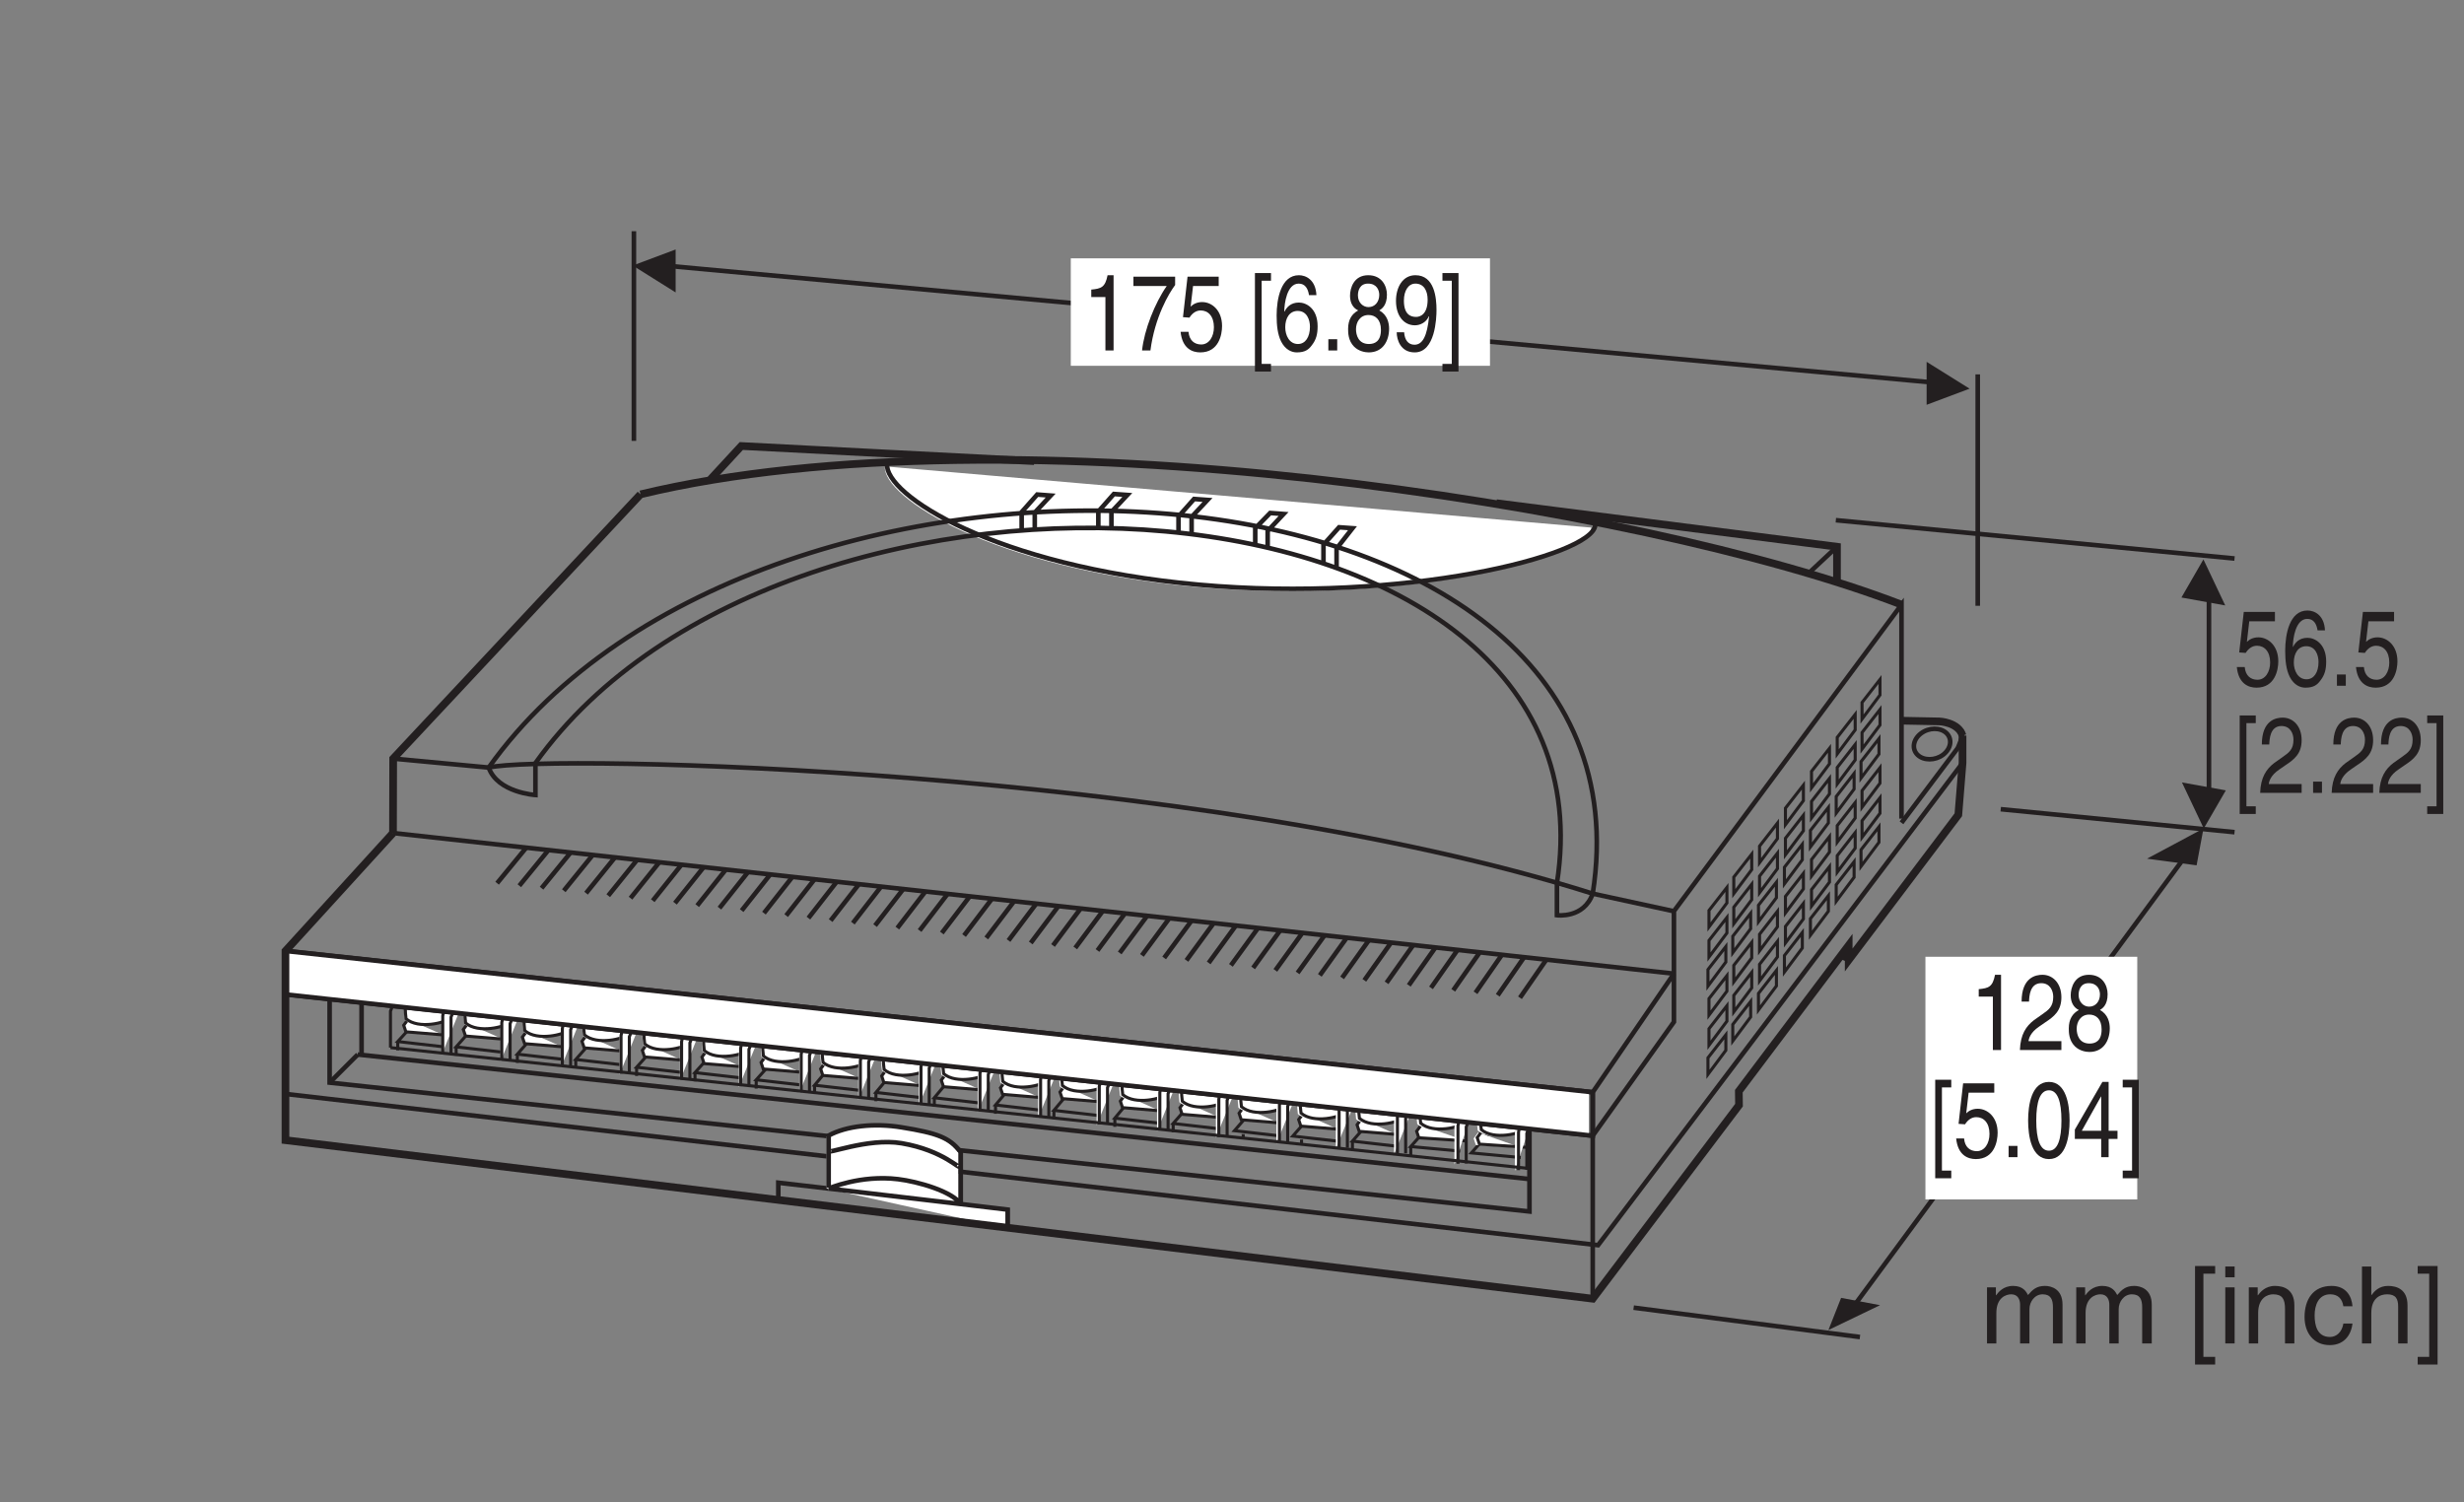 <?xml version="1.0" encoding="UTF-8"?>
<svg xmlns="http://www.w3.org/2000/svg" xmlns:xlink="http://www.w3.org/1999/xlink" width="160.61pt" height="97.91pt" viewBox="0 0 160.61 97.91" version="1.2">
<rect x="0" y="0" width="160.61" height="97.91" fill="#808080" stroke="none"/>
<defs>
<g>
<symbol overflow="visible" id="glyph0-0">
<path style="stroke:none;" d="M 0 0 L 3.5 0 L 3.5 -4.891 L 0 -4.891 Z M 1.75 -2.766 L 0.562 -4.547 L 2.938 -4.547 Z M 1.953 -2.438 L 3.141 -4.219 L 3.141 -0.656 Z M 0.562 -0.344 L 1.75 -2.125 L 2.938 -0.344 Z M 0.344 -4.219 L 1.531 -2.438 L 0.344 -0.656 Z M 0.344 -4.219 "/>
</symbol>
<symbol overflow="visible" id="glyph0-1">
<path style="stroke:none;" d="M 0.453 0 L 1.062 0 L 1.062 -1.984 C 1.062 -2.984 1.688 -3.203 2.031 -3.203 C 2.484 -3.203 2.609 -2.828 2.609 -2.531 L 2.609 0 L 3.219 0 L 3.219 -2.234 C 3.219 -2.719 3.562 -3.203 4.078 -3.203 C 4.609 -3.203 4.75 -2.859 4.75 -2.359 L 4.75 0 L 5.375 0 L 5.375 -2.531 C 5.375 -3.562 4.625 -3.75 4.234 -3.75 C 3.672 -3.75 3.422 -3.5 3.125 -3.156 C 3.016 -3.359 2.812 -3.75 2.156 -3.75 C 1.5 -3.75 1.188 -3.328 1.047 -3.141 L 1.031 -3.141 L 1.031 -3.656 L 0.453 -3.656 Z M 0.453 0 "/>
</symbol>
<symbol overflow="visible" id="glyph0-2">
<path style="stroke:none;" d=""/>
</symbol>
<symbol overflow="visible" id="glyph0-3">
<path style="stroke:none;" d="M 0.984 -4.547 L 1.75 -4.547 L 1.75 -5.047 L 0.438 -5.047 L 0.438 1.375 L 1.75 1.375 L 1.75 0.875 L 0.984 0.875 Z M 0.984 -4.547 "/>
</symbol>
<symbol overflow="visible" id="glyph0-4">
<path style="stroke:none;" d="M 1.078 -3.656 L 0.469 -3.656 L 0.469 0 L 1.078 0 Z M 1.078 -4.312 L 1.078 -5.016 L 0.469 -5.016 L 0.469 -4.312 Z M 1.078 -4.312 "/>
</symbol>
<symbol overflow="visible" id="glyph0-5">
<path style="stroke:none;" d="M 3.422 -2.484 C 3.422 -3.531 2.719 -3.75 2.156 -3.75 C 1.516 -3.75 1.188 -3.328 1.047 -3.141 L 1.031 -3.141 L 1.031 -3.656 L 0.453 -3.656 L 0.453 0 L 1.062 0 L 1.062 -1.984 C 1.062 -2.984 1.688 -3.203 2.031 -3.203 C 2.641 -3.203 2.812 -2.891 2.812 -2.25 L 2.812 0 L 3.422 0 Z M 3.422 -2.484 "/>
</symbol>
<symbol overflow="visible" id="glyph0-6">
<path style="stroke:none;" d="M 3.328 -2.422 C 3.281 -3.062 2.922 -3.75 1.969 -3.75 C 0.75 -3.75 0.203 -2.859 0.203 -1.719 C 0.203 -0.672 0.812 0.109 1.844 0.109 C 2.906 0.109 3.266 -0.719 3.328 -1.297 L 2.734 -1.297 C 2.641 -0.734 2.281 -0.422 1.859 -0.422 C 1.016 -0.422 0.859 -1.203 0.859 -1.828 C 0.859 -2.484 1.109 -3.203 1.875 -3.203 C 2.391 -3.203 2.656 -2.906 2.734 -2.422 Z M 3.328 -2.422 "/>
</symbol>
<symbol overflow="visible" id="glyph0-7">
<path style="stroke:none;" d="M 3.422 -2.484 C 3.422 -3.531 2.719 -3.75 2.156 -3.75 C 1.562 -3.75 1.25 -3.391 1.078 -3.156 L 1.062 -3.156 L 1.062 -5.016 L 0.453 -5.016 L 0.453 0 L 1.062 0 L 1.062 -1.984 C 1.062 -2.906 1.578 -3.203 2.094 -3.203 C 2.672 -3.203 2.812 -2.891 2.812 -2.391 L 2.812 0 L 3.422 0 Z M 3.422 -2.484 "/>
</symbol>
<symbol overflow="visible" id="glyph0-8">
<path style="stroke:none;" d="M 0.953 0.875 L 0.203 0.875 L 0.203 1.375 L 1.5 1.375 L 1.5 -5.047 L 0.203 -5.047 L 0.203 -4.547 L 0.953 -4.547 Z M 0.953 0.875 "/>
</symbol>
<symbol overflow="visible" id="glyph1-0">
<path style="stroke:none;" d="M 0 0 L 2.797 0 L 2.797 -4.891 L 0 -4.891 Z M 1.406 -2.766 L 0.453 -4.547 L 2.344 -4.547 Z M 1.562 -2.438 L 2.516 -4.219 L 2.516 -0.656 Z M 0.453 -0.344 L 1.406 -2.125 L 2.344 -0.344 Z M 0.281 -4.219 L 1.234 -2.438 L 0.281 -0.656 Z M 0.281 -4.219 "/>
</symbol>
<symbol overflow="visible" id="glyph1-1">
<path style="stroke:none;" d="M 2.016 -4.906 L 1.625 -4.906 C 1.469 -4.109 1.203 -4.031 0.562 -3.969 L 0.562 -3.484 L 1.484 -3.484 L 1.484 0 L 2.016 0 Z M 2.016 -4.906 "/>
</symbol>
<symbol overflow="visible" id="glyph1-2">
<path style="stroke:none;" d="M 0.203 -4.203 L 2.375 -4.203 C 1.609 -3.109 0.906 -1.344 0.766 0 L 1.312 0 C 1.594 -2.188 2.531 -3.75 2.922 -4.266 L 2.922 -4.812 L 0.203 -4.812 Z M 0.203 -4.203 "/>
</symbol>
<symbol overflow="visible" id="glyph1-3">
<path style="stroke:none;" d="M 0.984 -4.203 L 2.656 -4.203 L 2.656 -4.812 L 0.625 -4.812 L 0.328 -2.172 L 0.75 -2.141 C 0.938 -2.438 1.188 -2.609 1.484 -2.609 C 1.969 -2.609 2.344 -2.234 2.344 -1.516 C 2.344 -0.906 2.031 -0.391 1.516 -0.391 C 1.078 -0.391 0.734 -0.656 0.688 -1.219 L 0.172 -1.219 C 0.281 -0.125 0.938 0.125 1.453 0.125 C 2.672 0.125 2.875 -1.047 2.875 -1.594 C 2.875 -2.609 2.219 -3.156 1.578 -3.156 C 1.234 -3.156 0.984 -3.016 0.828 -2.859 Z M 0.984 -4.203 "/>
</symbol>
<symbol overflow="visible" id="glyph1-4">
<path style="stroke:none;" d=""/>
</symbol>
<symbol overflow="visible" id="glyph1-5">
<path style="stroke:none;" d="M 0.797 -4.547 L 1.406 -4.547 L 1.406 -5.047 L 0.359 -5.047 L 0.359 1.375 L 1.406 1.375 L 1.406 0.875 L 0.797 0.875 Z M 0.797 -4.547 "/>
</symbol>
<symbol overflow="visible" id="glyph1-6">
<path style="stroke:none;" d="M 2.812 -3.609 C 2.766 -4.609 2.125 -4.906 1.672 -4.906 C 0.5 -4.906 0.219 -3.359 0.219 -2.281 C 0.219 -1.641 0.281 -1.047 0.516 -0.578 C 0.797 -0.031 1.219 0.125 1.531 0.125 C 2.078 0.125 2.312 -0.062 2.516 -0.344 C 2.797 -0.703 2.891 -1.062 2.891 -1.578 C 2.891 -2.75 2.141 -3.125 1.672 -3.125 C 1.125 -3.125 0.859 -2.797 0.734 -2.531 L 0.719 -2.547 C 0.719 -3.062 0.891 -4.359 1.656 -4.359 C 2.078 -4.359 2.266 -4.031 2.328 -3.609 Z M 0.781 -1.516 C 0.781 -2.094 1.047 -2.578 1.594 -2.578 C 2.203 -2.578 2.391 -1.984 2.391 -1.547 C 2.391 -0.875 2.094 -0.422 1.609 -0.422 C 1.047 -0.422 0.781 -0.984 0.781 -1.516 Z M 0.781 -1.516 "/>
</symbol>
<symbol overflow="visible" id="glyph1-7">
<path style="stroke:none;" d="M 1.062 -0.734 L 0.484 -0.734 L 0.484 0 L 1.062 0 Z M 1.062 -0.734 "/>
</symbol>
<symbol overflow="visible" id="glyph1-8">
<path style="stroke:none;" d="M 2.75 -3.641 C 2.75 -4.219 2.406 -4.906 1.531 -4.906 C 0.594 -4.906 0.344 -4.078 0.344 -3.562 C 0.344 -3.094 0.547 -2.766 0.875 -2.609 C 0.469 -2.391 0.219 -2.016 0.219 -1.406 C 0.219 -1.172 0.219 -0.641 0.609 -0.25 C 0.922 0.062 1.344 0.125 1.562 0.125 C 2.484 0.125 2.891 -0.625 2.891 -1.422 C 2.891 -1.781 2.781 -2.328 2.25 -2.609 C 2.422 -2.719 2.75 -2.938 2.75 -3.641 Z M 1.547 -2.312 C 2 -2.312 2.359 -2.016 2.359 -1.344 C 2.359 -0.578 1.938 -0.422 1.578 -0.422 C 0.891 -0.422 0.734 -1 0.734 -1.391 C 0.734 -1.844 1 -2.312 1.547 -2.312 Z M 1.547 -2.828 C 1.188 -2.828 0.859 -3.125 0.859 -3.594 C 0.859 -3.906 0.984 -4.359 1.516 -4.359 C 2.094 -4.359 2.25 -3.922 2.25 -3.625 C 2.25 -3.172 1.969 -2.828 1.547 -2.828 Z M 1.547 -2.828 "/>
</symbol>
<symbol overflow="visible" id="glyph1-9">
<path style="stroke:none;" d="M 1.469 -1.641 C 1.828 -1.641 2.219 -1.844 2.375 -2.234 L 2.391 -2.219 C 2.266 -0.938 1.969 -0.375 1.438 -0.375 C 1.031 -0.375 0.797 -0.688 0.766 -1.188 L 0.281 -1.188 C 0.281 -0.703 0.531 0.125 1.453 0.125 C 2.797 0.125 2.875 -2.109 2.875 -2.641 C 2.875 -3.422 2.75 -4.906 1.5 -4.906 C 0.672 -4.906 0.234 -4.125 0.234 -3.234 C 0.234 -2.25 0.75 -1.641 1.469 -1.641 Z M 1.547 -2.188 C 1.219 -2.188 0.75 -2.312 0.75 -3.25 C 0.75 -3.906 1.047 -4.359 1.5 -4.359 C 2.062 -4.359 2.297 -3.875 2.297 -3.312 C 2.297 -2.344 1.797 -2.188 1.547 -2.188 Z M 1.547 -2.188 "/>
</symbol>
<symbol overflow="visible" id="glyph1-10">
<path style="stroke:none;" d="M 0.766 0.875 L 0.156 0.875 L 0.156 1.375 L 1.203 1.375 L 1.203 -5.047 L 0.156 -5.047 L 0.156 -4.547 L 0.766 -4.547 Z M 0.766 0.875 "/>
</symbol>
<symbol overflow="visible" id="glyph1-11">
<path style="stroke:none;" d="M 0.734 -3.156 C 0.75 -3.5 0.781 -4.359 1.531 -4.359 C 2.109 -4.359 2.312 -3.859 2.312 -3.469 C 2.312 -2.828 2.016 -2.625 1.594 -2.328 L 1.062 -1.953 C 0.547 -1.562 0.172 -1.016 0.141 0 L 2.844 0 L 2.844 -0.578 L 0.703 -0.578 C 0.719 -0.766 0.844 -1.156 1.375 -1.516 L 1.781 -1.797 C 2.375 -2.188 2.844 -2.562 2.844 -3.438 C 2.844 -4.359 2.281 -4.906 1.609 -4.906 C 1.188 -4.906 0.25 -4.75 0.25 -3.156 Z M 0.734 -3.156 "/>
</symbol>
<symbol overflow="visible" id="glyph1-12">
<path style="stroke:none;" d="M 2.375 -2.391 C 2.375 -1.156 2.125 -0.422 1.562 -0.422 C 0.984 -0.422 0.734 -1.156 0.734 -2.391 C 0.734 -3.625 0.984 -4.359 1.562 -4.359 C 2.125 -4.359 2.375 -3.625 2.375 -2.391 Z M 2.906 -2.391 C 2.906 -3.406 2.688 -4.906 1.562 -4.906 C 0.422 -4.906 0.203 -3.406 0.203 -2.391 C 0.203 -1.375 0.422 0.125 1.562 0.125 C 2.688 0.125 2.906 -1.375 2.906 -2.391 Z M 2.906 -2.391 "/>
</symbol>
<symbol overflow="visible" id="glyph1-13">
<path style="stroke:none;" d="M 2.922 -1.188 L 2.922 -1.719 L 2.344 -1.719 L 2.344 -4.906 L 1.938 -4.906 L 0.141 -1.797 L 0.141 -1.188 L 1.859 -1.188 L 1.859 0 L 2.344 0 L 2.344 -1.188 Z M 1.844 -3.953 L 1.859 -3.953 L 1.859 -1.719 L 0.594 -1.719 Z M 1.844 -3.953 "/>
</symbol>
</g>
</defs>
<g id="surface1">
<path style="fill:none;stroke-width:2;stroke-linecap:butt;stroke-linejoin:miter;stroke:rgb(13.73%,12.16%,12.549%);stroke-opacity:1;stroke-miterlimit:4;" d="M 810.361 238.198 L 810.361 235.732 M 848.383 234.674 L 848.383 232.207 M 288.276 295.212 L 259.261 298.54 L 270.264 310.679 " transform="matrix(0.1,0,0,-0.1,0,97.747)"/>
<path style="fill:none;stroke-width:3;stroke-linecap:butt;stroke-linejoin:miter;stroke:rgb(13.73%,12.16%,12.549%);stroke-opacity:1;stroke-miterlimit:4;" d="M 235.688 329.827 L 235.688 290.082 " transform="matrix(0.1,0,0,-0.1,0,97.747)"/>
<path style="fill:none;stroke-width:2;stroke-linecap:butt;stroke-linejoin:miter;stroke:rgb(13.73%,12.16%,12.549%);stroke-opacity:1;stroke-miterlimit:4;" d="M 254.523 294.585 L 254.523 318.354 L 255.932 321.917 L 274.023 341.848 M 259.261 298.54 L 259.261 292.823 M 326.337 291.727 L 297.322 295.055 L 313.611 313.576 M 297.322 295.055 L 297.322 289.338 M 366.239 287.028 L 337.223 290.317 L 353.513 308.877 M 337.223 290.317 L 337.223 284.6 M 404.3 283.504 L 375.284 286.832 L 391.574 305.392 M 375.284 286.832 L 375.284 281.115 M 443.966 278.491 L 414.95 281.781 L 429.204 297.718 M 414.95 281.781 L 414.95 276.103 M 482.027 274.967 L 453.011 278.296 L 467.265 294.193 M 453.011 278.296 L 453.011 272.579 M 521.928 270.268 L 492.913 273.597 L 507.166 289.495 M 492.913 273.597 L 492.913 267.88 M 559.989 266.783 L 530.974 270.073 L 544.561 286.401 M 530.974 270.073 L 530.974 264.356 M 599.969 262.045 L 570.953 265.374 L 584.58 281.702 M 570.953 265.374 L 570.953 259.657 M 638.03 258.56 L 609.014 261.889 L 622.602 278.178 M 609.014 261.889 L 609.014 256.172 M 677.931 253.861 L 648.916 257.19 L 662.542 273.479 M 648.916 257.19 L 648.916 251.473 M 715.992 250.337 L 686.977 253.666 L 700.564 269.955 M 686.977 253.666 L 686.977 247.949 M 755.698 245.325 L 726.682 248.614 L 740.27 264.943 M 726.682 248.614 L 726.682 242.937 M 793.72 241.801 L 764.704 245.129 L 778.331 260.753 M 764.704 245.129 L 764.704 239.412 M 833.66 237.102 L 804.644 240.43 L 818.232 256.054 M 871.721 233.617 L 842.666 236.906 L 856.293 252.53 M 910.604 230.289 L 881.549 233.617 L 895.176 249.241 M 881.549 233.617 L 881.549 227.9 M 951.798 227.117 L 919.571 230.093 L 950.506 264.904 M 919.571 230.093 L 919.571 224.415 " transform="matrix(0.1,0,0,-0.1,0,97.747)"/>
<path style="fill-rule:nonzero;fill:rgb(100%,100%,100%);fill-opacity:1;stroke-width:2;stroke-linecap:butt;stroke-linejoin:miter;stroke:rgb(13.73%,12.16%,12.549%);stroke-opacity:1;stroke-miterlimit:4;" d="M 288.825 302.886 L 264.586 304.883 L 263.137 309.152 L 265.996 312.989 " transform="matrix(0.1,0,0,-0.1,0,97.747)"/>
<path style=" stroke:none;fill-rule:nonzero;fill:rgb(100%,100%,100%);fill-opacity:1;" d="M 26.402 66.484 C 27.223 67.188 28.98 66.746 29.289 66.434 C 29.434 66.285 29.414 65.566 29.336 65.391 C 29.262 65.219 28.992 64.539 27.863 64.605 C 27.688 64.617 26.832 64.477 26.383 65.609 C 26.312 65.785 26.402 66.484 26.402 66.484 "/>
<path style="fill:none;stroke-width:2;stroke-linecap:butt;stroke-linejoin:miter;stroke:rgb(13.73%,12.16%,12.549%);stroke-opacity:1;stroke-miterlimit:4;" d="M 264.665 313.381 C 272.888 306.332 290.508 310.757 293.602 313.89 C 295.051 315.378 294.855 322.583 294.072 324.345 C 293.328 326.068 290.626 332.881 279.309 332.215 C 277.547 332.098 268.972 333.507 264.469 322.152 C 263.764 320.39 264.665 313.381 264.665 313.381 Z M 264.665 313.381 " transform="matrix(0.1,0,0,-0.1,0,97.747)"/>
<path style="fill-rule:nonzero;fill:rgb(100%,100%,100%);fill-opacity:1;stroke-width:2;stroke-linecap:butt;stroke-linejoin:miter;stroke:rgb(13.73%,12.16%,12.549%);stroke-opacity:1;stroke-miterlimit:4;" d="M 327.669 300.145 L 303.43 302.142 L 301.982 306.411 L 304.84 310.248 " transform="matrix(0.1,0,0,-0.1,0,97.747)"/>
<path style=" stroke:none;fill-rule:nonzero;fill:rgb(100%,100%,100%);fill-opacity:1;" d="M 30.277 66.758 C 31.098 67.461 32.855 67.02 33.164 66.707 C 33.309 66.559 33.289 65.84 33.211 65.664 C 33.137 65.488 32.867 64.809 31.738 64.879 C 31.562 64.891 30.707 64.746 30.258 65.883 C 30.188 66.059 30.277 66.758 30.277 66.758 "/>
<path style="fill:none;stroke-width:2;stroke-linecap:butt;stroke-linejoin:miter;stroke:rgb(13.73%,12.16%,12.549%);stroke-opacity:1;stroke-miterlimit:4;" d="M 303.509 310.64 C 311.732 303.591 329.352 308.016 332.446 311.149 C 333.895 312.637 333.699 319.842 332.916 321.604 C 332.172 323.366 329.47 330.179 318.153 329.474 C 316.391 329.357 307.816 330.806 303.313 319.411 C 302.608 317.649 303.509 310.64 303.509 310.64 Z M 303.509 310.64 " transform="matrix(0.1,0,0,-0.1,0,97.747)"/>
<path style="fill-rule:nonzero;fill:rgb(100%,100%,100%);fill-opacity:1;stroke-width:2;stroke-linecap:butt;stroke-linejoin:miter;stroke:rgb(13.73%,12.16%,12.549%);stroke-opacity:1;stroke-miterlimit:4;" d="M 366.2 295.172 L 341.961 297.169 L 340.512 301.438 L 343.371 305.275 " transform="matrix(0.1,0,0,-0.1,0,97.747)"/>
<path style=" stroke:none;fill-rule:nonzero;fill:rgb(100%,100%,100%);fill-opacity:1;" d="M 34.121 67.254 C 34.941 67.957 36.699 67.516 37.008 67.203 C 37.152 67.055 37.133 66.336 37.055 66.16 C 36.98 65.988 36.711 65.309 35.582 65.375 C 35.406 65.387 34.551 65.246 34.102 66.379 C 34.031 66.555 34.121 67.254 34.121 67.254 "/>
<path style="fill:none;stroke-width:2;stroke-linecap:butt;stroke-linejoin:miter;stroke:rgb(13.73%,12.16%,12.549%);stroke-opacity:1;stroke-miterlimit:4;" d="M 342.039 305.667 C 350.263 298.618 367.883 303.043 370.977 306.176 C 372.426 307.664 372.23 314.869 371.447 316.631 C 370.703 318.354 368.001 325.167 356.684 324.501 C 354.922 324.384 346.347 325.793 341.844 314.438 C 341.139 312.676 342.039 305.667 342.039 305.667 Z M 342.039 305.667 " transform="matrix(0.1,0,0,-0.1,0,97.747)"/>
<path style="fill-rule:nonzero;fill:rgb(100%,100%,100%);fill-opacity:1;stroke-width:2;stroke-linecap:butt;stroke-linejoin:miter;stroke:rgb(13.73%,12.16%,12.549%);stroke-opacity:1;stroke-miterlimit:4;" d="M 405.083 292.392 L 380.805 294.428 L 379.356 298.697 L 382.215 302.534 " transform="matrix(0.1,0,0,-0.1,0,97.747)"/>
<path style=" stroke:none;fill-rule:nonzero;fill:rgb(100%,100%,100%);fill-opacity:1;" d="M 38 67.527 C 38.82 68.23 40.574 67.789 40.883 67.477 C 41.027 67.328 41.008 66.613 40.93 66.434 C 40.855 66.262 40.586 65.578 39.457 65.648 C 39.281 65.66 38.426 65.52 37.977 66.652 C 37.906 66.828 38 67.527 38 67.527 "/>
<path style="fill:none;stroke-width:2;stroke-linecap:butt;stroke-linejoin:miter;stroke:rgb(13.73%,12.16%,12.549%);stroke-opacity:1;stroke-miterlimit:4;" d="M 380.923 302.926 C 389.146 295.877 406.727 300.302 409.821 303.435 C 411.27 304.923 411.074 312.088 410.291 313.89 C 409.547 315.613 406.845 322.465 395.528 321.76 C 393.766 321.643 385.191 323.052 380.688 311.697 C 379.983 309.935 380.923 302.926 380.923 302.926 Z M 380.923 302.926 " transform="matrix(0.1,0,0,-0.1,0,97.747)"/>
<path style="fill-rule:nonzero;fill:rgb(100%,100%,100%);fill-opacity:1;stroke-width:2;stroke-linecap:butt;stroke-linejoin:miter;stroke:rgb(13.73%,12.16%,12.549%);stroke-opacity:1;stroke-miterlimit:4;" d="M 444.397 286.479 L 420.119 288.516 L 418.71 292.784 L 421.568 296.621 " transform="matrix(0.1,0,0,-0.1,0,97.747)"/>
<path style=" stroke:none;fill-rule:nonzero;fill:rgb(100%,100%,100%);fill-opacity:1;" d="M 41.922 68.117 C 42.742 68.82 44.496 68.379 44.805 68.066 C 44.953 67.918 44.93 67.199 44.852 67.023 C 44.777 66.852 44.512 66.172 43.383 66.238 C 43.203 66.25 42.352 66.109 41.898 67.242 C 41.828 67.418 41.922 68.117 41.922 68.117 "/>
<path style="fill:none;stroke-width:2;stroke-linecap:butt;stroke-linejoin:miter;stroke:rgb(13.73%,12.16%,12.549%);stroke-opacity:1;stroke-miterlimit:4;" d="M 420.237 297.013 C 428.46 289.964 446.041 294.389 449.135 297.522 C 450.623 299.01 450.388 306.215 449.605 307.977 C 448.861 309.7 446.198 316.513 434.882 315.848 C 433.08 315.73 424.544 317.14 420.002 305.784 C 419.297 304.022 420.237 297.013 420.237 297.013 Z M 420.237 297.013 " transform="matrix(0.1,0,0,-0.1,0,97.747)"/>
<path style="fill-rule:nonzero;fill:rgb(100%,100%,100%);fill-opacity:1;stroke-width:2;stroke-linecap:butt;stroke-linejoin:miter;stroke:rgb(13.73%,12.16%,12.549%);stroke-opacity:1;stroke-miterlimit:4;" d="M 483.241 282.172 L 458.963 284.169 L 457.554 288.437 L 460.412 292.275 " transform="matrix(0.1,0,0,-0.1,0,97.747)"/>
<path style=" stroke:none;fill-rule:nonzero;fill:rgb(100%,100%,100%);fill-opacity:1;" d="M 45.797 68.551 C 46.617 69.254 48.375 68.812 48.68 68.5 C 48.828 68.352 48.805 67.633 48.73 67.453 C 48.652 67.281 48.387 66.602 47.258 66.672 C 47.078 66.68 46.227 66.539 45.773 67.676 C 45.707 67.848 45.797 68.551 45.797 68.551 "/>
<path style="fill:none;stroke-width:2;stroke-linecap:butt;stroke-linejoin:miter;stroke:rgb(13.73%,12.16%,12.549%);stroke-opacity:1;stroke-miterlimit:4;" d="M 459.081 292.666 C 467.304 285.618 484.925 290.043 487.979 293.175 C 489.467 294.663 489.232 301.868 488.488 303.67 C 487.705 305.392 485.042 312.206 473.726 311.501 C 471.924 311.423 463.388 312.832 458.846 301.438 C 458.18 299.715 459.081 292.666 459.081 292.666 Z M 459.081 292.666 " transform="matrix(0.1,0,0,-0.1,0,97.747)"/>
<path style="fill-rule:nonzero;fill:rgb(100%,100%,100%);fill-opacity:1;stroke-width:2;stroke-linecap:butt;stroke-linejoin:miter;stroke:rgb(13.73%,12.16%,12.549%);stroke-opacity:1;stroke-miterlimit:4;" d="M 521.772 278.609 L 497.494 280.645 L 496.085 284.874 L 498.943 288.751 " transform="matrix(0.1,0,0,-0.1,0,97.747)"/>
<path style=" stroke:none;fill-rule:nonzero;fill:rgb(100%,100%,100%);fill-opacity:1;" d="M 49.641 68.902 C 50.461 69.605 52.219 69.164 52.523 68.852 C 52.672 68.703 52.648 67.984 52.574 67.809 C 52.496 67.637 52.23 66.957 51.102 67.023 C 50.926 67.031 50.07 66.895 49.617 68.027 C 49.551 68.203 49.641 68.902 49.641 68.902 "/>
<path style="fill:none;stroke-width:2;stroke-linecap:butt;stroke-linejoin:miter;stroke:rgb(13.73%,12.16%,12.549%);stroke-opacity:1;stroke-miterlimit:4;" d="M 497.612 289.142 C 505.835 282.094 523.455 286.519 526.51 289.651 C 527.998 291.139 527.763 298.344 527.019 300.106 C 526.236 301.829 523.573 308.643 512.256 307.977 C 510.494 307.899 501.919 309.269 497.377 297.913 C 496.711 296.151 497.612 289.142 497.612 289.142 Z M 497.612 289.142 " transform="matrix(0.1,0,0,-0.1,0,97.747)"/>
<path style="fill-rule:nonzero;fill:rgb(100%,100%,100%);fill-opacity:1;stroke-width:2;stroke-linecap:butt;stroke-linejoin:miter;stroke:rgb(13.73%,12.16%,12.549%);stroke-opacity:1;stroke-miterlimit:4;" d="M 560.616 274.458 L 536.338 276.455 L 534.929 280.723 L 537.787 284.561 " transform="matrix(0.1,0,0,-0.1,0,97.747)"/>
<path style=" stroke:none;fill-rule:nonzero;fill:rgb(100%,100%,100%);fill-opacity:1;" d="M 53.516 69.32 C 54.336 70.023 56.094 69.582 56.398 69.27 C 56.547 69.121 56.523 68.402 56.449 68.227 C 56.371 68.051 56.105 67.371 54.977 67.441 C 54.797 67.449 53.945 67.309 53.492 68.445 C 53.422 68.621 53.516 69.32 53.516 69.32 "/>
<path style="fill:none;stroke-width:2;stroke-linecap:butt;stroke-linejoin:miter;stroke:rgb(13.73%,12.16%,12.549%);stroke-opacity:1;stroke-miterlimit:4;" d="M 536.456 284.952 C 544.679 277.904 562.3 282.329 565.354 285.461 C 566.842 286.949 566.607 294.154 565.863 295.916 C 565.08 297.678 562.417 304.492 551.101 303.787 C 549.299 303.709 540.763 305.118 536.221 293.724 C 535.516 291.962 536.456 284.952 536.456 284.952 Z M 536.456 284.952 " transform="matrix(0.1,0,0,-0.1,0,97.747)"/>
<path style="fill-rule:nonzero;fill:rgb(100%,100%,100%);fill-opacity:1;stroke-width:2;stroke-linecap:butt;stroke-linejoin:miter;stroke:rgb(13.73%,12.16%,12.549%);stroke-opacity:1;stroke-miterlimit:4;" d="M 600.4 269.798 L 576.122 271.835 L 574.712 276.103 L 577.571 279.94 " transform="matrix(0.1,0,0,-0.1,0,97.747)"/>
<path style=" stroke:none;fill-rule:nonzero;fill:rgb(100%,100%,100%);fill-opacity:1;" d="M 57.488 69.781 C 58.305 70.488 60.062 70.043 60.371 69.73 C 60.516 69.582 60.496 68.867 60.418 68.688 C 60.344 68.516 60.074 67.836 58.945 67.902 C 58.77 67.914 57.914 67.773 57.465 68.906 C 57.395 69.082 57.488 69.781 57.488 69.781 "/>
<path style="fill:none;stroke-width:2;stroke-linecap:butt;stroke-linejoin:miter;stroke:rgb(13.73%,12.16%,12.549%);stroke-opacity:1;stroke-miterlimit:4;" d="M 576.279 280.332 C 584.463 273.244 602.083 277.708 605.177 280.841 C 606.626 282.329 606.43 289.495 605.647 291.296 C 604.903 293.019 602.201 299.832 590.884 299.166 C 589.122 299.049 580.547 300.459 576.044 289.103 C 575.339 287.341 576.279 280.332 576.279 280.332 Z M 576.279 280.332 " transform="matrix(0.1,0,0,-0.1,0,97.747)"/>
<path style="fill-rule:nonzero;fill:rgb(100%,100%,100%);fill-opacity:1;stroke-width:2;stroke-linecap:butt;stroke-linejoin:miter;stroke:rgb(13.73%,12.16%,12.549%);stroke-opacity:1;stroke-miterlimit:4;" d="M 639.283 267.057 L 615.005 269.094 L 613.557 273.362 L 616.415 277.199 " transform="matrix(0.1,0,0,-0.1,0,97.747)"/>
<path style=" stroke:none;fill-rule:nonzero;fill:rgb(100%,100%,100%);fill-opacity:1;" d="M 61.359 70.055 C 62.184 70.762 63.938 70.316 64.246 70.008 C 64.391 69.859 64.371 69.141 64.293 68.961 C 64.219 68.789 63.949 68.109 62.82 68.176 C 62.645 68.188 61.789 68.047 61.34 69.18 C 61.27 69.355 61.359 70.055 61.359 70.055 "/>
<path style="fill:none;stroke-width:2;stroke-linecap:butt;stroke-linejoin:miter;stroke:rgb(13.73%,12.16%,12.549%);stroke-opacity:1;stroke-miterlimit:4;" d="M 615.084 277.591 C 623.346 270.503 640.928 274.967 644.021 278.061 C 645.47 279.549 645.274 286.754 644.491 288.555 C 643.747 290.278 641.045 297.091 629.729 296.425 C 627.966 296.308 619.391 297.718 614.888 286.362 C 614.183 284.6 615.084 277.591 615.084 277.591 Z M 615.084 277.591 " transform="matrix(0.1,0,0,-0.1,0,97.747)"/>
<path style="fill-rule:nonzero;fill:rgb(100%,100%,100%);fill-opacity:1;stroke-width:2;stroke-linecap:butt;stroke-linejoin:miter;stroke:rgb(13.73%,12.16%,12.549%);stroke-opacity:1;stroke-miterlimit:4;" d="M 677.775 262.084 L 653.536 264.121 L 652.127 268.35 L 654.946 272.226 " transform="matrix(0.1,0,0,-0.1,0,97.747)"/>
<path style=" stroke:none;fill-rule:nonzero;fill:rgb(100%,100%,100%);fill-opacity:1;" d="M 65.203 70.551 C 66.023 71.258 67.781 70.812 68.09 70.504 C 68.234 70.352 68.215 69.637 68.137 69.457 C 68.062 69.285 67.797 68.605 66.668 68.672 C 66.488 68.684 65.633 68.543 65.184 69.676 C 65.113 69.852 65.203 70.551 65.203 70.551 "/>
<path style="fill:none;stroke-width:2;stroke-linecap:butt;stroke-linejoin:miter;stroke:rgb(13.73%,12.16%,12.549%);stroke-opacity:1;stroke-miterlimit:4;" d="M 653.615 272.618 C 661.838 265.53 679.458 269.994 682.552 273.088 C 684.001 274.615 683.805 281.781 683.022 283.582 C 682.278 285.305 679.615 292.118 668.299 291.452 C 666.497 291.335 657.922 292.745 653.419 281.389 C 652.714 279.627 653.615 272.618 653.615 272.618 Z M 653.615 272.618 " transform="matrix(0.1,0,0,-0.1,0,97.747)"/>
<path style="fill-rule:nonzero;fill:rgb(100%,100%,100%);fill-opacity:1;stroke-width:2;stroke-linecap:butt;stroke-linejoin:miter;stroke:rgb(13.73%,12.16%,12.549%);stroke-opacity:1;stroke-miterlimit:4;" d="M 716.658 259.343 L 692.38 261.34 L 690.931 265.609 L 693.79 269.485 " transform="matrix(0.1,0,0,-0.1,0,97.747)"/>
<path style=" stroke:none;fill-rule:nonzero;fill:rgb(100%,100%,100%);fill-opacity:1;" d="M 69.082 70.824 C 69.902 71.531 71.656 71.086 71.965 70.777 C 72.109 70.625 72.09 69.91 72.012 69.73 C 71.938 69.559 71.668 68.879 70.543 68.945 C 70.363 68.957 69.508 68.816 69.059 69.949 C 68.988 70.125 69.082 70.824 69.082 70.824 "/>
<path style="fill:none;stroke-width:2;stroke-linecap:butt;stroke-linejoin:miter;stroke:rgb(13.73%,12.16%,12.549%);stroke-opacity:1;stroke-miterlimit:4;" d="M 692.498 269.877 C 700.721 262.789 718.302 267.253 721.396 270.347 C 722.845 271.874 722.649 279.04 721.866 280.841 C 721.122 282.564 718.42 289.377 707.143 288.711 C 705.341 288.594 696.766 290.004 692.263 278.648 C 691.558 276.886 692.498 269.877 692.498 269.877 Z M 692.498 269.877 " transform="matrix(0.1,0,0,-0.1,0,97.747)"/>
<path style="fill-rule:nonzero;fill:rgb(100%,100%,100%);fill-opacity:1;stroke-width:2;stroke-linecap:butt;stroke-linejoin:miter;stroke:rgb(13.73%,12.16%,12.549%);stroke-opacity:1;stroke-miterlimit:4;" d="M 755.972 253.431 L 731.694 255.467 L 730.285 259.696 L 733.143 263.572 " transform="matrix(0.1,0,0,-0.1,0,97.747)"/>
<path style=" stroke:none;fill-rule:nonzero;fill:rgb(100%,100%,100%);fill-opacity:1;" d="M 73.004 71.414 C 73.824 72.121 75.582 71.68 75.887 71.367 C 76.035 71.215 76.012 70.5 75.934 70.32 C 75.859 70.148 75.594 69.469 74.465 69.535 C 74.289 69.547 73.434 69.406 72.98 70.543 C 72.914 70.715 73.004 71.414 73.004 71.414 "/>
<path style="fill:none;stroke-width:2;stroke-linecap:butt;stroke-linejoin:miter;stroke:rgb(13.73%,12.16%,12.549%);stroke-opacity:1;stroke-miterlimit:4;" d="M 731.812 263.964 C 740.035 256.877 757.656 261.301 760.71 264.434 C 762.198 265.961 761.963 273.127 761.18 274.928 C 760.436 276.651 757.773 283.464 746.457 282.799 C 744.695 282.681 736.119 284.091 731.577 272.696 C 730.911 270.973 731.812 263.964 731.812 263.964 Z M 731.812 263.964 " transform="matrix(0.1,0,0,-0.1,0,97.747)"/>
<path style="fill-rule:nonzero;fill:rgb(100%,100%,100%);fill-opacity:1;stroke-width:2;stroke-linecap:butt;stroke-linejoin:miter;stroke:rgb(13.73%,12.16%,12.549%);stroke-opacity:1;stroke-miterlimit:4;" d="M 794.816 249.084 L 770.538 251.12 L 769.129 255.389 L 771.987 259.226 " transform="matrix(0.1,0,0,-0.1,0,97.747)"/>
<path style=" stroke:none;fill-rule:nonzero;fill:rgb(100%,100%,100%);fill-opacity:1;" d="M 76.879 71.848 C 77.699 72.551 79.457 72.109 79.762 71.797 C 79.91 71.648 79.887 70.934 79.812 70.754 C 79.734 70.582 79.469 69.898 78.34 69.969 C 78.16 69.98 77.309 69.836 76.855 70.973 C 76.785 71.145 76.879 71.848 76.879 71.848 "/>
<path style="fill:none;stroke-width:2;stroke-linecap:butt;stroke-linejoin:miter;stroke:rgb(13.73%,12.16%,12.549%);stroke-opacity:1;stroke-miterlimit:4;" d="M 770.656 259.618 C 778.879 252.569 796.5 256.994 799.554 260.127 C 801.042 261.615 800.807 268.78 800.063 270.582 C 799.28 272.305 796.617 279.157 785.301 278.452 C 783.499 278.335 774.963 279.784 770.421 268.389 C 769.716 266.666 770.656 259.618 770.656 259.618 Z M 770.656 259.618 " transform="matrix(0.1,0,0,-0.1,0,97.747)"/>
<path style="fill-rule:nonzero;fill:rgb(100%,100%,100%);fill-opacity:1;stroke-width:2;stroke-linecap:butt;stroke-linejoin:miter;stroke:rgb(13.73%,12.16%,12.549%);stroke-opacity:1;stroke-miterlimit:4;" d="M 833.347 245.56 L 809.069 247.557 L 807.66 251.825 L 810.518 255.702 " transform="matrix(0.1,0,0,-0.1,0,97.747)"/>
<path style=" stroke:none;fill-rule:nonzero;fill:rgb(100%,100%,100%);fill-opacity:1;" d="M 80.723 72.199 C 81.543 72.906 83.301 72.461 83.605 72.152 C 83.754 72.004 83.73 71.285 83.652 71.105 C 83.578 70.934 83.312 70.254 82.184 70.32 C 82.008 70.332 81.152 70.191 80.699 71.328 C 80.633 71.5 80.723 72.199 80.723 72.199 "/>
<path style="fill:none;stroke-width:2;stroke-linecap:butt;stroke-linejoin:miter;stroke:rgb(13.73%,12.16%,12.549%);stroke-opacity:1;stroke-miterlimit:4;" d="M 809.187 256.093 C 817.41 249.006 835.031 253.47 838.085 256.563 C 839.573 258.051 839.338 265.256 838.555 267.057 C 837.811 268.78 835.148 275.594 823.832 274.928 C 822.069 274.811 813.494 276.22 808.952 264.825 C 808.286 263.103 809.187 256.093 809.187 256.093 Z M 809.187 256.093 " transform="matrix(0.1,0,0,-0.1,0,97.747)"/>
<path style="fill-rule:nonzero;fill:rgb(100%,100%,100%);fill-opacity:1;stroke-width:2;stroke-linecap:butt;stroke-linejoin:miter;stroke:rgb(13.73%,12.16%,12.549%);stroke-opacity:1;stroke-miterlimit:4;" d="M 872.191 241.409 L 847.913 243.406 L 846.504 247.675 L 849.362 251.512 " transform="matrix(0.1,0,0,-0.1,0,97.747)"/>
<path style=" stroke:none;fill-rule:nonzero;fill:rgb(100%,100%,100%);fill-opacity:1;" d="M 84.598 72.617 C 85.418 73.32 87.172 72.879 87.48 72.566 C 87.629 72.418 87.605 71.699 87.527 71.523 C 87.457 71.352 87.188 70.668 86.059 70.738 C 85.883 70.75 85.027 70.609 84.574 71.742 C 84.508 71.918 84.598 72.617 84.598 72.617 "/>
<path style="fill:none;stroke-width:2;stroke-linecap:butt;stroke-linejoin:miter;stroke:rgb(13.73%,12.16%,12.549%);stroke-opacity:1;stroke-miterlimit:4;" d="M 848.031 251.904 C 856.254 244.855 873.835 249.28 876.929 252.413 C 878.417 253.901 878.182 261.106 877.399 262.868 C 876.694 264.591 873.992 271.443 862.676 270.738 C 860.914 270.621 852.338 272.03 847.796 260.675 C 847.13 258.913 848.031 251.904 848.031 251.904 Z M 848.031 251.904 " transform="matrix(0.1,0,0,-0.1,0,97.747)"/>
<path style="fill-rule:nonzero;fill:rgb(100%,100%,100%);fill-opacity:1;stroke-width:2;stroke-linecap:butt;stroke-linejoin:miter;stroke:rgb(13.73%,12.16%,12.549%);stroke-opacity:1;stroke-miterlimit:4;" d="M 910.252 238.003 L 885.974 240 L 884.565 244.268 L 887.423 248.105 " transform="matrix(0.1,0,0,-0.1,0,97.747)"/>
<path style=" stroke:none;fill-rule:nonzero;fill:rgb(100%,100%,100%);fill-opacity:1;" d="M 88.395 72.957 C 89.215 73.66 90.969 73.219 91.281 72.906 C 91.426 72.758 91.402 72.039 91.324 71.863 C 91.25 71.691 90.984 71.008 89.855 71.078 C 89.676 71.086 88.824 70.949 88.371 72.082 C 88.305 72.254 88.395 72.957 88.395 72.957 "/>
<path style="fill:none;stroke-width:2;stroke-linecap:butt;stroke-linejoin:miter;stroke:rgb(13.73%,12.16%,12.549%);stroke-opacity:1;stroke-miterlimit:4;" d="M 886.092 248.497 C 894.315 241.449 911.896 245.873 915.029 249.006 C 916.478 250.494 916.243 257.699 915.46 259.461 C 914.716 261.184 912.053 268.036 900.737 267.332 C 898.935 267.253 890.399 268.624 885.857 257.268 C 885.191 255.545 886.092 248.497 886.092 248.497 Z M 886.092 248.497 " transform="matrix(0.1,0,0,-0.1,0,97.747)"/>
<path style="fill-rule:nonzero;fill:rgb(100%,100%,100%);fill-opacity:1;stroke-width:2;stroke-linecap:butt;stroke-linejoin:miter;stroke:rgb(13.73%,12.16%,12.549%);stroke-opacity:1;stroke-miterlimit:4;" d="M 955.596 233.774 L 924.818 235.81 L 923.409 240.078 L 926.267 243.955 " transform="matrix(0.1,0,0,-0.1,0,97.747)"/>
<path style=" stroke:none;fill-rule:nonzero;fill:rgb(100%,100%,100%);fill-opacity:1;" d="M 30.797 63.816 L 28.852 66 L 28.789 66.301 L 28.789 68.77 "/>
<path style="fill:none;stroke-width:2;stroke-linecap:butt;stroke-linejoin:miter;stroke:rgb(13.73%,12.16%,12.549%);stroke-opacity:1;stroke-miterlimit:4;" d="M 308.717 340.125 L 289.216 318.236 L 288.59 315.221 L 288.59 290.474 M 293.993 290.63 L 293.993 314.438 L 295.403 317.962 L 313.494 337.932 " transform="matrix(0.1,0,0,-0.1,0,97.747)"/>
<path style=" stroke:none;fill-rule:nonzero;fill:rgb(100%,100%,100%);fill-opacity:1;" d="M 34.637 64.242 L 32.691 66.426 L 32.629 66.73 L 32.629 69.195 "/>
<path style="fill:none;stroke-width:2;stroke-linecap:butt;stroke-linejoin:miter;stroke:rgb(13.73%,12.16%,12.549%);stroke-opacity:1;stroke-miterlimit:4;" d="M 347.208 335.857 L 327.708 313.968 L 327.081 310.914 L 327.081 286.205 M 332.485 286.362 L 332.485 310.17 L 333.895 313.694 L 351.946 333.625 " transform="matrix(0.1,0,0,-0.1,0,97.747)"/>
<path style=" stroke:none;fill-rule:nonzero;fill:rgb(100%,100%,100%);fill-opacity:1;" d="M 38.574 64.633 L 36.629 66.82 L 36.566 67.121 L 36.566 69.59 "/>
<path style="fill:none;stroke-width:2;stroke-linecap:butt;stroke-linejoin:miter;stroke:rgb(13.73%,12.16%,12.549%);stroke-opacity:1;stroke-miterlimit:4;" d="M 386.679 331.941 L 367.179 310.013 L 366.552 306.998 L 366.552 282.25 M 371.956 282.446 L 371.956 306.215 L 373.365 309.778 L 391.456 329.709 " transform="matrix(0.1,0,0,-0.1,0,97.747)"/>
<path style=" stroke:none;fill-rule:nonzero;fill:rgb(100%,100%,100%);fill-opacity:1;" d="M 42.391 65.094 L 40.445 67.277 L 40.383 67.582 L 40.383 70.047 "/>
<path style="fill:none;stroke-width:2;stroke-linecap:butt;stroke-linejoin:miter;stroke:rgb(13.73%,12.16%,12.549%);stroke-opacity:1;stroke-miterlimit:4;" d="M 424.936 327.321 L 405.435 305.432 L 404.809 302.377 L 404.809 277.669 M 410.212 277.826 L 410.212 301.633 L 411.622 305.158 L 429.713 325.089 " transform="matrix(0.1,0,0,-0.1,0,97.747)"/>
<path style=" stroke:none;fill-rule:nonzero;fill:rgb(100%,100%,100%);fill-opacity:1;" d="M 54.105 66.305 L 52.164 68.488 L 52.098 68.793 L 52.098 71.258 "/>
<path style="fill:none;stroke-width:2;stroke-linecap:butt;stroke-linejoin:miter;stroke:rgb(13.73%,12.16%,12.549%);stroke-opacity:1;stroke-miterlimit:4;" d="M 542.368 315.182 L 522.907 293.293 L 522.242 290.239 L 522.242 265.53 M 527.645 265.687 L 527.645 289.495 L 529.055 293.019 L 547.146 312.95 " transform="matrix(0.1,0,0,-0.1,0,97.747)"/>
<path style=" stroke:none;fill-rule:nonzero;fill:rgb(100%,100%,100%);fill-opacity:1;" d="M 57.953 66.73 L 56.008 68.914 L 55.945 69.219 L 55.945 71.688 "/>
<path style="fill:none;stroke-width:2;stroke-linecap:butt;stroke-linejoin:miter;stroke:rgb(13.73%,12.16%,12.549%);stroke-opacity:1;stroke-miterlimit:4;" d="M 580.938 310.914 L 561.438 289.025 L 560.812 285.97 L 560.812 261.223 M 566.215 261.419 L 566.215 285.187 L 567.625 288.751 L 585.716 308.682 " transform="matrix(0.1,0,0,-0.1,0,97.747)"/>
<path style=" stroke:none;fill-rule:nonzero;fill:rgb(100%,100%,100%);fill-opacity:1;" d="M 61.895 67.125 L 59.949 69.305 L 59.887 69.609 L 59.887 72.078 "/>
<path style="fill:none;stroke-width:2;stroke-linecap:butt;stroke-linejoin:miter;stroke:rgb(13.73%,12.16%,12.549%);stroke-opacity:1;stroke-miterlimit:4;" d="M 620.448 306.959 L 600.948 285.109 L 600.321 282.055 L 600.321 257.307 M 605.686 257.503 L 605.686 281.272 L 607.135 284.796 L 625.186 304.766 " transform="matrix(0.1,0,0,-0.1,0,97.747)"/>
<path style=" stroke:none;fill-rule:nonzero;fill:rgb(100%,100%,100%);fill-opacity:1;" d="M 65.734 67.551 L 63.789 69.734 L 63.723 70.035 L 63.723 72.504 "/>
<path style="fill:none;stroke-width:2;stroke-linecap:butt;stroke-linejoin:miter;stroke:rgb(13.73%,12.16%,12.549%);stroke-opacity:1;stroke-miterlimit:4;" d="M 658.94 302.691 L 639.44 280.802 L 638.774 277.787 L 638.774 253.039 M 644.178 253.196 L 644.178 277.003 L 645.587 280.528 L 663.678 300.459 " transform="matrix(0.1,0,0,-0.1,0,97.747)"/>
<path style=" stroke:none;fill-rule:nonzero;fill:rgb(100%,100%,100%);fill-opacity:1;" d="M 69.672 67.941 L 67.727 70.125 L 67.664 70.43 L 67.664 72.898 "/>
<path style="fill:none;stroke-width:2;stroke-linecap:butt;stroke-linejoin:miter;stroke:rgb(13.73%,12.16%,12.549%);stroke-opacity:1;stroke-miterlimit:4;" d="M 698.411 298.775 L 678.91 276.886 L 678.284 273.832 L 678.284 249.084 M 683.648 249.28 L 683.648 273.088 L 685.097 276.612 L 703.149 296.543 " transform="matrix(0.1,0,0,-0.1,0,97.747)"/>
<path style=" stroke:none;fill-rule:nonzero;fill:rgb(100%,100%,100%);fill-opacity:1;" d="M 73.488 68.402 L 71.543 70.586 L 71.48 70.891 L 71.48 73.355 "/>
<path style="fill:none;stroke-width:2;stroke-linecap:butt;stroke-linejoin:miter;stroke:rgb(13.73%,12.16%,12.549%);stroke-opacity:1;stroke-miterlimit:4;" d="M 736.667 294.154 L 717.167 272.265 L 716.54 269.211 L 716.54 244.503 M 721.905 244.659 L 721.905 268.467 L 723.354 271.991 L 741.405 291.922 " transform="matrix(0.1,0,0,-0.1,0,97.747)"/>
<path style=" stroke:none;fill-rule:nonzero;fill:rgb(100%,100%,100%);fill-opacity:1;" d="M 77.426 68.793 L 75.48 70.98 L 75.418 71.281 L 75.418 73.746 "/>
<path style="fill:none;stroke-width:2;stroke-linecap:butt;stroke-linejoin:miter;stroke:rgb(13.73%,12.16%,12.549%);stroke-opacity:1;stroke-miterlimit:4;" d="M 776.138 290.239 L 756.638 268.31 L 756.011 265.295 L 756.011 240.587 M 761.376 240.744 L 761.376 264.551 L 762.824 268.076 L 780.915 288.007 " transform="matrix(0.1,0,0,-0.1,0,97.747)"/>
<path style=" stroke:none;fill-rule:nonzero;fill:rgb(100%,100%,100%);fill-opacity:1;" d="M 81.266 69.219 L 79.32 71.402 L 79.254 71.707 L 79.254 74.176 "/>
<path style="fill:none;stroke-width:2;stroke-linecap:butt;stroke-linejoin:miter;stroke:rgb(13.73%,12.16%,12.549%);stroke-opacity:1;stroke-miterlimit:4;" d="M 814.63 285.97 L 795.129 264.081 L 794.464 261.027 L 794.464 236.28 M 799.867 236.476 L 799.867 260.244 L 801.316 263.768 L 819.368 283.738 " transform="matrix(0.1,0,0,-0.1,0,97.747)"/>
<path style=" stroke:none;fill-rule:nonzero;fill:rgb(100%,100%,100%);fill-opacity:1;" d="M 85.203 69.613 L 83.258 71.797 L 83.195 72.098 L 83.195 74.566 "/>
<path style="fill:none;stroke-width:2;stroke-linecap:butt;stroke-linejoin:miter;stroke:rgb(13.73%,12.16%,12.549%);stroke-opacity:1;stroke-miterlimit:4;" d="M 854.1 282.016 L 834.6 260.127 L 833.973 257.111 L 833.973 232.364 M 839.338 232.521 L 839.338 256.328 L 840.787 259.852 L 858.838 279.784 " transform="matrix(0.1,0,0,-0.1,0,97.747)"/>
<path style=" stroke:none;fill-rule:nonzero;fill:rgb(100%,100%,100%);fill-opacity:1;" d="M 89.082 69.945 L 87.137 72.129 L 87.074 72.43 L 87.074 74.898 "/>
<path style="fill:none;stroke-width:2;stroke-linecap:butt;stroke-linejoin:miter;stroke:rgb(13.73%,12.16%,12.549%);stroke-opacity:1;stroke-miterlimit:4;" d="M 892.983 278.687 L 873.483 256.798 L 872.857 253.783 L 872.857 229.036 M 878.26 229.231 L 878.26 253 L 879.67 256.524 L 897.761 276.494 " transform="matrix(0.1,0,0,-0.1,0,97.747)"/>
<path style=" stroke:none;fill-rule:nonzero;fill:rgb(100%,100%,100%);fill-opacity:1;" d="M 92.875 70.293 L 90.93 72.477 L 90.867 72.781 L 90.867 75.246 "/>
<path style="fill:none;stroke-width:2;stroke-linecap:butt;stroke-linejoin:miter;stroke:rgb(13.73%,12.16%,12.549%);stroke-opacity:1;stroke-miterlimit:4;" d="M 931.005 275.202 L 911.505 253.313 L 910.878 250.259 L 910.878 225.551 M 916.243 225.707 L 916.243 249.515 L 917.692 253.039 L 935.743 272.97 " transform="matrix(0.1,0,0,-0.1,0,97.747)"/>
<path style=" stroke:none;fill-rule:nonzero;fill:rgb(100%,100%,100%);fill-opacity:1;" d="M 46.332 65.484 L 44.387 67.672 L 44.32 67.973 L 44.32 70.441 "/>
<path style="fill:none;stroke-width:2;stroke-linecap:butt;stroke-linejoin:miter;stroke:rgb(13.73%,12.16%,12.549%);stroke-opacity:1;stroke-miterlimit:4;" d="M 464.445 323.405 L 444.945 301.477 L 444.279 298.462 L 444.279 273.714 M 449.683 273.91 L 449.683 297.678 L 451.093 301.203 L 469.183 321.173 " transform="matrix(0.1,0,0,-0.1,0,97.747)"/>
<path style=" stroke:none;fill-rule:nonzero;fill:rgb(100%,100%,100%);fill-opacity:1;" d="M 50.168 65.914 L 48.223 68.098 L 48.16 68.398 L 48.16 70.867 "/>
<path style="fill:none;stroke-width:2;stroke-linecap:butt;stroke-linejoin:miter;stroke:rgb(13.73%,12.16%,12.549%);stroke-opacity:1;stroke-miterlimit:4;" d="M 502.898 319.098 L 483.398 297.209 L 482.771 294.193 L 482.771 269.446 M 488.175 269.603 L 488.175 293.41 L 489.584 296.935 L 507.675 316.905 " transform="matrix(0.1,0,0,-0.1,0,97.747)"/>
<path style="fill-rule:nonzero;fill:rgb(100%,100%,100%);fill-opacity:1;stroke-width:2;stroke-linecap:butt;stroke-linejoin:miter;stroke:rgb(13.73%,12.16%,12.549%);stroke-opacity:1;stroke-miterlimit:4;" d="M 272.339 319.763 C 272.966 324.854 279.779 328.769 287.376 330.806 " transform="matrix(0.1,0,0,-0.1,0,97.747)"/>
<path style="fill-rule:nonzero;fill:rgb(100%,100%,100%);fill-opacity:1;stroke-width:2;stroke-linecap:butt;stroke-linejoin:miter;stroke:rgb(13.73%,12.16%,12.549%);stroke-opacity:1;stroke-miterlimit:4;" d="M 268.854 327.673 L 286.593 324.736 " transform="matrix(0.1,0,0,-0.1,0,97.747)"/>
<path style="fill-rule:nonzero;fill:rgb(100%,100%,100%);fill-opacity:1;stroke-width:2;stroke-linecap:butt;stroke-linejoin:miter;stroke:rgb(13.73%,12.16%,12.549%);stroke-opacity:1;stroke-miterlimit:4;" d="M 310.87 316.396 C 311.497 321.447 318.31 325.402 325.946 327.399 " transform="matrix(0.1,0,0,-0.1,0,97.747)"/>
<path style="fill-rule:nonzero;fill:rgb(100%,100%,100%);fill-opacity:1;stroke-width:2;stroke-linecap:butt;stroke-linejoin:miter;stroke:rgb(13.73%,12.16%,12.549%);stroke-opacity:1;stroke-miterlimit:4;" d="M 307.385 324.266 L 325.124 321.369 " transform="matrix(0.1,0,0,-0.1,0,97.747)"/>
<path style="fill-rule:nonzero;fill:rgb(100%,100%,100%);fill-opacity:1;stroke-width:2;stroke-linecap:butt;stroke-linejoin:miter;stroke:rgb(13.73%,12.16%,12.549%);stroke-opacity:1;stroke-miterlimit:4;" d="M 349.558 311.423 C 350.184 316.513 356.998 320.39 364.633 322.426 " transform="matrix(0.1,0,0,-0.1,0,97.747)"/>
<path style="fill-rule:nonzero;fill:rgb(100%,100%,100%);fill-opacity:1;stroke-width:2;stroke-linecap:butt;stroke-linejoin:miter;stroke:rgb(13.73%,12.16%,12.549%);stroke-opacity:1;stroke-miterlimit:4;" d="M 346.073 319.293 L 363.85 316.396 " transform="matrix(0.1,0,0,-0.1,0,97.747)"/>
<path style="fill-rule:nonzero;fill:rgb(100%,100%,100%);fill-opacity:1;stroke-width:2;stroke-linecap:butt;stroke-linejoin:miter;stroke:rgb(13.73%,12.16%,12.549%);stroke-opacity:1;stroke-miterlimit:4;" d="M 388.089 308.016 C 388.715 313.106 395.528 317.022 403.164 319.058 " transform="matrix(0.1,0,0,-0.1,0,97.747)"/>
<path style="fill-rule:nonzero;fill:rgb(100%,100%,100%);fill-opacity:1;stroke-width:2;stroke-linecap:butt;stroke-linejoin:miter;stroke:rgb(13.73%,12.16%,12.549%);stroke-opacity:1;stroke-miterlimit:4;" d="M 384.604 315.887 L 402.381 312.989 " transform="matrix(0.1,0,0,-0.1,0,97.747)"/>
<path style="fill-rule:nonzero;fill:rgb(100%,100%,100%);fill-opacity:1;stroke-width:2;stroke-linecap:butt;stroke-linejoin:miter;stroke:rgb(13.73%,12.16%,12.549%);stroke-opacity:1;stroke-miterlimit:4;" d="M 426.933 303.709 C 427.559 308.76 434.412 312.676 442.008 314.712 " transform="matrix(0.1,0,0,-0.1,0,97.747)"/>
<path style="fill-rule:nonzero;fill:rgb(100%,100%,100%);fill-opacity:1;stroke-width:2;stroke-linecap:butt;stroke-linejoin:miter;stroke:rgb(13.73%,12.16%,12.549%);stroke-opacity:1;stroke-miterlimit:4;" d="M 423.448 311.579 L 441.225 308.682 " transform="matrix(0.1,0,0,-0.1,0,97.747)"/>
<path style="fill-rule:nonzero;fill:rgb(100%,100%,100%);fill-opacity:1;stroke-width:2;stroke-linecap:butt;stroke-linejoin:miter;stroke:rgb(13.73%,12.16%,12.549%);stroke-opacity:1;stroke-miterlimit:4;" d="M 465.463 300.302 C 466.09 305.392 472.943 309.308 480.539 311.305 " transform="matrix(0.1,0,0,-0.1,0,97.747)"/>
<path style="fill-rule:nonzero;fill:rgb(100%,100%,100%);fill-opacity:1;stroke-width:2;stroke-linecap:butt;stroke-linejoin:miter;stroke:rgb(13.73%,12.16%,12.549%);stroke-opacity:1;stroke-miterlimit:4;" d="M 461.978 308.173 L 479.717 305.275 " transform="matrix(0.1,0,0,-0.1,0,97.747)"/>
<path style="fill-rule:nonzero;fill:rgb(100%,100%,100%);fill-opacity:1;stroke-width:2;stroke-linecap:butt;stroke-linejoin:miter;stroke:rgb(13.73%,12.16%,12.549%);stroke-opacity:1;stroke-miterlimit:4;" d="M 504.151 295.329 C 504.777 300.42 511.591 304.335 519.227 306.371 " transform="matrix(0.1,0,0,-0.1,0,97.747)"/>
<path style="fill-rule:nonzero;fill:rgb(100%,100%,100%);fill-opacity:1;stroke-width:2;stroke-linecap:butt;stroke-linejoin:miter;stroke:rgb(13.73%,12.16%,12.549%);stroke-opacity:1;stroke-miterlimit:4;" d="M 500.666 303.239 L 518.443 300.302 " transform="matrix(0.1,0,0,-0.1,0,97.747)"/>
<path style="fill-rule:nonzero;fill:rgb(100%,100%,100%);fill-opacity:1;stroke-width:2;stroke-linecap:butt;stroke-linejoin:miter;stroke:rgb(13.73%,12.16%,12.549%);stroke-opacity:1;stroke-miterlimit:4;" d="M 542.682 291.962 C 543.347 297.052 550.161 300.968 557.757 302.965 " transform="matrix(0.1,0,0,-0.1,0,97.747)"/>
<path style="fill-rule:nonzero;fill:rgb(100%,100%,100%);fill-opacity:1;stroke-width:2;stroke-linecap:butt;stroke-linejoin:miter;stroke:rgb(13.73%,12.16%,12.549%);stroke-opacity:1;stroke-miterlimit:4;" d="M 539.197 299.832 L 556.974 296.935 " transform="matrix(0.1,0,0,-0.1,0,97.747)"/>
<path style="fill-rule:nonzero;fill:rgb(100%,100%,100%);fill-opacity:1;stroke-width:2;stroke-linecap:butt;stroke-linejoin:miter;stroke:rgb(13.73%,12.16%,12.549%);stroke-opacity:1;stroke-miterlimit:4;" d="M 583.914 286.245 C 584.541 291.335 591.354 295.212 598.99 297.248 " transform="matrix(0.1,0,0,-0.1,0,97.747)"/>
<path style="fill-rule:nonzero;fill:rgb(100%,100%,100%);fill-opacity:1;stroke-width:2;stroke-linecap:butt;stroke-linejoin:miter;stroke:rgb(13.73%,12.16%,12.549%);stroke-opacity:1;stroke-miterlimit:4;" d="M 580.429 294.115 L 598.168 291.218 " transform="matrix(0.1,0,0,-0.1,0,97.747)"/>
<path style="fill-rule:nonzero;fill:rgb(100%,100%,100%);fill-opacity:1;stroke-width:2;stroke-linecap:butt;stroke-linejoin:miter;stroke:rgb(13.73%,12.16%,12.549%);stroke-opacity:1;stroke-miterlimit:4;" d="M 622.445 282.838 C 623.072 287.928 629.885 291.844 637.521 293.841 " transform="matrix(0.1,0,0,-0.1,0,97.747)"/>
<path style="fill-rule:nonzero;fill:rgb(100%,100%,100%);fill-opacity:1;stroke-width:2;stroke-linecap:butt;stroke-linejoin:miter;stroke:rgb(13.73%,12.16%,12.549%);stroke-opacity:1;stroke-miterlimit:4;" d="M 618.96 290.708 L 636.738 287.811 " transform="matrix(0.1,0,0,-0.1,0,97.747)"/>
<path style="fill-rule:nonzero;fill:rgb(100%,100%,100%);fill-opacity:1;stroke-width:2;stroke-linecap:butt;stroke-linejoin:miter;stroke:rgb(13.73%,12.16%,12.549%);stroke-opacity:1;stroke-miterlimit:4;" d="M 661.133 277.865 C 661.759 282.955 668.612 286.871 676.208 288.907 " transform="matrix(0.1,0,0,-0.1,0,97.747)"/>
<path style="fill-rule:nonzero;fill:rgb(100%,100%,100%);fill-opacity:1;stroke-width:2;stroke-linecap:butt;stroke-linejoin:miter;stroke:rgb(13.73%,12.16%,12.549%);stroke-opacity:1;stroke-miterlimit:4;" d="M 657.648 285.736 L 675.425 282.838 " transform="matrix(0.1,0,0,-0.1,0,97.747)"/>
<path style="fill-rule:nonzero;fill:rgb(100%,100%,100%);fill-opacity:1;stroke-width:2;stroke-linecap:butt;stroke-linejoin:miter;stroke:rgb(13.73%,12.16%,12.549%);stroke-opacity:1;stroke-miterlimit:4;" d="M 699.664 274.497 C 700.29 279.588 707.143 283.504 714.739 285.501 " transform="matrix(0.1,0,0,-0.1,0,97.747)"/>
<path style="fill-rule:nonzero;fill:rgb(100%,100%,100%);fill-opacity:1;stroke-width:2;stroke-linecap:butt;stroke-linejoin:miter;stroke:rgb(13.73%,12.16%,12.549%);stroke-opacity:1;stroke-miterlimit:4;" d="M 696.179 282.368 L 713.917 279.47 " transform="matrix(0.1,0,0,-0.1,0,97.747)"/>
<path style="fill-rule:nonzero;fill:rgb(100%,100%,100%);fill-opacity:1;stroke-width:2;stroke-linecap:butt;stroke-linejoin:miter;stroke:rgb(13.73%,12.16%,12.549%);stroke-opacity:1;stroke-miterlimit:4;" d="M 738.508 270.151 C 739.173 275.241 745.987 279.157 753.583 281.154 " transform="matrix(0.1,0,0,-0.1,0,97.747)"/>
<path style="fill-rule:nonzero;fill:rgb(100%,100%,100%);fill-opacity:1;stroke-width:2;stroke-linecap:butt;stroke-linejoin:miter;stroke:rgb(13.73%,12.16%,12.549%);stroke-opacity:1;stroke-miterlimit:4;" d="M 735.023 278.061 L 752.8 275.124 " transform="matrix(0.1,0,0,-0.1,0,97.747)"/>
<path style="fill-rule:nonzero;fill:rgb(100%,100%,100%);fill-opacity:1;stroke-width:2;stroke-linecap:butt;stroke-linejoin:miter;stroke:rgb(13.73%,12.16%,12.549%);stroke-opacity:1;stroke-miterlimit:4;" d="M 777.039 266.783 C 777.665 271.874 784.518 275.79 792.114 277.787 " transform="matrix(0.1,0,0,-0.1,0,97.747)"/>
<path style="fill-rule:nonzero;fill:rgb(100%,100%,100%);fill-opacity:1;stroke-width:2;stroke-linecap:butt;stroke-linejoin:miter;stroke:rgb(13.73%,12.16%,12.549%);stroke-opacity:1;stroke-miterlimit:4;" d="M 773.554 274.654 L 791.331 271.756 " transform="matrix(0.1,0,0,-0.1,0,97.747)"/>
<path style="fill-rule:nonzero;fill:rgb(100%,100%,100%);fill-opacity:1;stroke-width:2;stroke-linecap:butt;stroke-linejoin:miter;stroke:rgb(13.73%,12.16%,12.549%);stroke-opacity:1;stroke-miterlimit:4;" d="M 815.726 261.81 C 816.352 266.901 823.205 270.817 830.802 272.814 " transform="matrix(0.1,0,0,-0.1,0,97.747)"/>
<path style="fill-rule:nonzero;fill:rgb(100%,100%,100%);fill-opacity:1;stroke-width:2;stroke-linecap:butt;stroke-linejoin:miter;stroke:rgb(13.73%,12.16%,12.549%);stroke-opacity:1;stroke-miterlimit:4;" d="M 812.241 269.681 L 830.018 266.783 " transform="matrix(0.1,0,0,-0.1,0,97.747)"/>
<path style="fill-rule:nonzero;fill:rgb(100%,100%,100%);fill-opacity:1;stroke-width:2;stroke-linecap:butt;stroke-linejoin:miter;stroke:rgb(13.73%,12.16%,12.549%);stroke-opacity:1;stroke-miterlimit:4;" d="M 854.257 258.443 C 854.883 263.533 861.736 267.41 869.332 269.446 " transform="matrix(0.1,0,0,-0.1,0,97.747)"/>
<path style="fill-rule:nonzero;fill:rgb(100%,100%,100%);fill-opacity:1;stroke-width:2;stroke-linecap:butt;stroke-linejoin:miter;stroke:rgb(13.73%,12.16%,12.549%);stroke-opacity:1;stroke-miterlimit:4;" d="M 850.772 266.313 L 868.549 263.377 " transform="matrix(0.1,0,0,-0.1,0,97.747)"/>
<path style="fill-rule:nonzero;fill:rgb(100%,100%,100%);fill-opacity:1;stroke-width:2;stroke-linecap:butt;stroke-linejoin:miter;stroke:rgb(13.73%,12.16%,12.549%);stroke-opacity:1;stroke-miterlimit:4;" d="M 892.474 254.566 C 893.101 259.618 899.953 263.533 907.55 265.569 " transform="matrix(0.1,0,0,-0.1,0,97.747)"/>
<path style="fill-rule:nonzero;fill:rgb(100%,100%,100%);fill-opacity:1;stroke-width:2;stroke-linecap:butt;stroke-linejoin:miter;stroke:rgb(13.73%,12.16%,12.549%);stroke-opacity:1;stroke-miterlimit:4;" d="M 888.989 262.437 L 906.767 259.539 " transform="matrix(0.1,0,0,-0.1,0,97.747)"/>
<path style=" stroke:none;fill-rule:nonzero;fill:rgb(100%,100%,100%);fill-opacity:1;" d="M 92.379 73.273 C 93.199 73.98 94.957 73.539 95.266 73.227 C 95.41 73.078 95.391 72.359 95.312 72.18 C 95.238 72.008 94.969 71.328 93.84 71.395 C 93.664 71.406 92.809 71.266 92.359 72.402 C 92.289 72.574 92.379 73.273 92.379 73.273 "/>
<path style="fill:none;stroke-width:2;stroke-linecap:butt;stroke-linejoin:miter;stroke:rgb(13.73%,12.16%,12.549%);stroke-opacity:1;stroke-miterlimit:4;" d="M 926.032 245.325 C 934.255 238.238 951.876 242.662 954.97 245.795 C 956.418 247.283 956.223 254.488 955.439 256.289 C 954.695 258.012 951.994 264.825 940.677 264.16 C 938.915 264.042 930.34 265.452 925.836 254.057 C 925.132 252.334 926.032 245.325 926.032 245.325 Z M 926.032 245.325 " transform="matrix(0.1,0,0,-0.1,0,97.747)"/>
<path style="fill-rule:nonzero;fill:rgb(100%,100%,100%);fill-opacity:1;stroke-width:2;stroke-linecap:butt;stroke-linejoin:miter;stroke:rgb(13.73%,12.16%,12.549%);stroke-opacity:1;stroke-miterlimit:4;" d="M 932.454 251.355 C 933.081 256.446 939.894 260.322 947.53 262.359 " transform="matrix(0.1,0,0,-0.1,0,97.747)"/>
<path style="fill-rule:nonzero;fill:rgb(100%,100%,100%);fill-opacity:1;stroke-width:2;stroke-linecap:butt;stroke-linejoin:miter;stroke:rgb(13.73%,12.16%,12.549%);stroke-opacity:1;stroke-miterlimit:4;" d="M 928.969 259.226 L 946.707 256.328 " transform="matrix(0.1,0,0,-0.1,0,97.747)"/>
<path style=" stroke:none;fill-rule:nonzero;fill:rgb(100%,100%,100%);fill-opacity:1;" d="M 96.305 71.469 L 94.867 73.141 L 94.805 73.441 L 94.805 75.91 "/>
<path style="fill:none;stroke-width:2;stroke-linecap:butt;stroke-linejoin:miter;stroke:rgb(13.73%,12.16%,12.549%);stroke-opacity:1;stroke-miterlimit:4;" d="M 965.385 263.416 L 950.975 246.656 L 950.349 243.641 L 950.349 218.894 M 991.268 222.927 L 959.081 225.942 L 989.976 260.753 " transform="matrix(0.1,0,0,-0.1,0,97.747)"/>
<path style=" stroke:none;fill-rule:nonzero;fill:rgb(100%,100%,100%);fill-opacity:1;" d="M 99.266 74.844 L 96.199 74.637 L 96.055 74.211 L 96.34 73.824 "/>
<path style="fill:none;stroke-width:2;stroke-linecap:butt;stroke-linejoin:miter;stroke:rgb(13.73%,12.16%,12.549%);stroke-opacity:1;stroke-miterlimit:4;" d="M 995.067 229.584 L 964.328 231.659 L 962.879 235.927 L 965.738 239.804 M 955.714 219.051 L 955.714 242.858 L 957.162 246.382 L 975.253 266.313 " transform="matrix(0.1,0,0,-0.1,0,97.747)"/>
<path style=" stroke:none;fill-rule:nonzero;fill:rgb(100%,100%,100%);fill-opacity:1;" d="M 96.32 73.691 C 97.141 74.395 98.895 73.953 99.203 73.641 C 99.348 73.492 99.328 72.773 99.25 72.598 C 99.176 72.426 98.91 71.742 97.781 71.812 C 97.602 71.82 96.75 71.684 96.297 72.816 C 96.227 72.992 96.32 73.691 96.32 73.691 "/>
<path style="fill:none;stroke-width:2;stroke-linecap:butt;stroke-linejoin:miter;stroke:rgb(13.73%,12.16%,12.549%);stroke-opacity:1;stroke-miterlimit:4;" d="M 965.542 241.135 C 973.765 234.087 991.347 238.512 994.44 241.644 C 995.889 243.132 995.693 250.337 994.91 252.099 C 994.166 253.822 991.503 260.675 980.187 259.97 C 978.386 259.892 969.849 261.262 965.307 249.907 C 964.602 248.144 965.542 241.135 965.542 241.135 Z M 965.542 241.135 " transform="matrix(0.1,0,0,-0.1,0,97.747)"/>
<path style="fill-rule:nonzero;fill:rgb(100%,100%,100%);fill-opacity:1;stroke-width:2;stroke-linecap:butt;stroke-linejoin:miter;stroke:rgb(13.73%,12.16%,12.549%);stroke-opacity:1;stroke-miterlimit:4;" d="M 971.925 247.205 C 972.551 252.256 979.365 256.172 986.961 258.208 " transform="matrix(0.1,0,0,-0.1,0,97.747)"/>
<path style="fill-rule:nonzero;fill:rgb(100%,100%,100%);fill-opacity:1;stroke-width:2;stroke-linecap:butt;stroke-linejoin:miter;stroke:rgb(13.73%,12.16%,12.549%);stroke-opacity:1;stroke-miterlimit:4;" d="M 968.44 255.075 L 986.217 252.138 " transform="matrix(0.1,0,0,-0.1,0,97.747)"/>
<path style=" stroke:none;fill-rule:nonzero;fill:rgb(100%,100%,100%);fill-opacity:1;" d="M 100.242 71.883 L 98.809 73.555 L 98.742 73.859 L 98.742 76.324 "/>
<path style="fill:none;stroke-width:2;stroke-linecap:butt;stroke-linejoin:miter;stroke:rgb(13.73%,12.16%,12.549%);stroke-opacity:1;stroke-miterlimit:4;" d="M 1004.856 259.265 L 990.485 242.506 L 989.82 239.452 L 989.82 214.743 M 995.223 214.9 L 995.223 238.668 L 996.633 242.232 L 1014.724 262.163 M 254.523 294.585 L 997.573 215.722 " transform="matrix(0.1,0,0,-0.1,0,97.747)"/>
<path style="fill:none;stroke-width:3;stroke-linecap:butt;stroke-linejoin:miter;stroke:rgb(13.73%,12.16%,12.549%);stroke-opacity:1;stroke-miterlimit:4;" d="M 233.182 290.082 L 997.573 208.83 M 1239.448 443.853 L 1239.448 583.331 L 1091.12 383.551 L 1091.12 311.344 L 1038.179 237.141 L 187.055 329.239 " transform="matrix(0.1,0,0,-0.1,0,97.747)"/>
<path style="fill:none;stroke-width:5;stroke-linecap:butt;stroke-linejoin:miter;stroke:rgb(13.73%,12.16%,12.549%);stroke-opacity:1;stroke-miterlimit:4;" d="M 463.192 665.092 L 483.202 686.746 L 674.094 676.878 " transform="matrix(0.1,0,0,-0.1,0,97.747)"/>
<path style="fill:none;stroke-width:3;stroke-linecap:butt;stroke-linejoin:miter;stroke:rgb(13.73%,12.16%,12.549%);stroke-opacity:1;stroke-miterlimit:4;" d="M 1038.179 130.907 L 1038.179 265.491 L 1091.12 342.788 M 1239.448 441.112 L 1276.021 489.706 C 1276.021 489.706 1280.289 498.164 1278.566 501.14 " transform="matrix(0.1,0,0,-0.1,0,97.747)"/>
<path style="fill:none;stroke-width:5;stroke-linecap:butt;stroke-linejoin:miter;stroke:rgb(13.73%,12.16%,12.549%);stroke-opacity:1;stroke-miterlimit:4;" d="M 1279.232 498.008 C 1276.491 506.74 1264.156 507.209 1264.156 507.209 L 1239.878 507.679 M 417.496 655.224 L 256.285 482.971 L 256.167 434.455 M 417.496 655.224 C 656.786 712.903 1069.192 649.037 1239.448 583.331 " transform="matrix(0.1,0,0,-0.1,0,97.747)"/>
<path style="fill:none;stroke-width:3;stroke-linecap:butt;stroke-linejoin:miter;stroke:rgb(13.73%,12.16%,12.549%);stroke-opacity:1;stroke-miterlimit:4;" d="M 318.545 477.137 C 355.745 486.104 780.054 476.784 1038.179 394.945 M 256.285 482.971 L 318.545 477.137 M 1038.179 394.945 L 1090.728 383.551 " transform="matrix(0.1,0,0,-0.1,0,97.747)"/>
<path style="fill:none;stroke-width:2;stroke-linecap:butt;stroke-linejoin:miter;stroke:rgb(13.73%,12.16%,12.549%);stroke-opacity:1;stroke-miterlimit:4;" d="M 1124.952 350.345 L 1124.952 360.448 L 1113.283 345.45 L 1113.283 334.682 Z M 1141.124 372.077 L 1141.124 382.141 L 1129.455 367.144 L 1129.455 356.415 Z M 1157.922 392.283 L 1157.922 402.385 L 1146.214 387.388 L 1146.214 376.62 Z M 1174.799 417.03 L 1174.799 427.133 L 1163.13 412.135 L 1163.13 401.328 Z M 1191.793 441.034 L 1191.793 451.136 L 1180.085 436.139 L 1180.085 425.371 Z M 1208.553 463.118 L 1208.553 473.26 L 1196.884 458.224 L 1196.884 447.455 Z M 1224.764 485.908 L 1224.764 496.01 L 1213.056 481.013 L 1213.056 470.245 Z M 1125.656 369.297 L 1125.656 379.4 L 1113.948 364.403 L 1113.948 353.634 Z M 1141.828 390.99 L 1141.828 401.093 L 1130.12 386.096 L 1130.12 375.328 Z M 1158.588 411.235 L 1158.588 421.337 L 1146.919 406.34 L 1146.919 395.572 Z M 1175.504 435.943 L 1175.504 446.046 L 1163.796 431.048 L 1163.796 420.28 Z M 1192.498 459.947 L 1192.498 470.049 L 1180.79 455.052 L 1180.79 444.284 Z M 1209.257 482.07 L 1209.257 492.173 L 1197.549 477.176 L 1197.549 466.408 Z M 1225.429 504.86 L 1225.429 514.963 L 1213.721 499.965 L 1213.721 489.197 Z M 1125.656 388.876 L 1125.656 398.979 L 1113.948 383.981 L 1113.948 373.213 Z M 1141.828 410.608 L 1141.828 420.711 L 1130.12 405.714 L 1130.12 394.945 Z M 1158.588 430.813 L 1158.588 440.916 L 1146.919 425.919 L 1146.919 415.151 Z M 1175.504 455.561 L 1175.504 465.664 L 1163.796 450.666 L 1163.796 439.898 Z M 1192.498 479.564 L 1192.498 489.667 L 1180.79 474.67 L 1180.79 463.901 Z M 1209.257 501.688 L 1209.257 511.791 L 1197.549 496.794 L 1197.549 486.025 Z M 1225.429 524.439 L 1225.429 534.541 L 1213.721 519.544 L 1213.721 508.776 Z M 1124.952 292.823 L 1124.952 302.926 L 1113.283 287.928 L 1113.283 277.16 Z M 1141.124 314.555 L 1141.124 324.658 L 1129.455 309.661 L 1129.455 298.892 Z M 1157.922 334.8 L 1157.922 344.902 L 1146.214 329.866 L 1146.214 319.137 Z M 1174.799 359.508 L 1174.799 369.611 L 1163.13 354.613 L 1163.13 343.845 Z M 1191.793 383.511 L 1191.793 393.614 L 1180.085 378.617 L 1180.085 367.848 Z M 1208.553 405.635 L 1208.553 415.738 L 1196.884 400.741 L 1196.884 389.972 Z M 1224.764 428.425 L 1224.764 438.527 L 1213.056 423.53 L 1213.056 412.723 Z M 1125.656 311.814 L 1125.656 321.878 L 1113.948 306.88 L 1113.948 296.112 Z M 1141.828 333.507 L 1141.828 343.61 L 1130.12 328.613 L 1130.12 317.845 Z M 1158.588 353.713 L 1158.588 363.854 L 1146.919 348.857 L 1146.919 338.05 Z M 1175.504 378.46 L 1175.504 388.563 L 1163.796 373.565 L 1163.796 362.797 Z M 1192.498 402.464 L 1192.498 412.566 L 1180.79 397.569 L 1180.79 386.801 Z M 1209.257 424.587 L 1209.257 434.69 L 1197.549 419.693 L 1197.549 408.925 Z M 1225.429 447.338 L 1225.429 457.44 L 1213.721 442.443 L 1213.721 431.675 Z M 1125.656 331.393 L 1125.656 341.496 L 1113.948 326.498 L 1113.948 315.73 Z M 1141.828 353.086 L 1141.828 363.189 L 1130.12 348.191 L 1130.12 337.423 Z M 1158.588 373.331 L 1158.588 383.433 L 1146.919 368.436 L 1146.919 357.668 Z M 1175.504 398.039 L 1175.504 408.141 L 1163.796 393.144 L 1163.796 382.376 Z M 1192.498 422.042 L 1192.498 432.145 L 1180.79 417.148 L 1180.79 406.379 Z M 1209.257 444.205 L 1209.257 454.269 L 1197.549 439.271 L 1197.549 428.503 Z M 1225.429 466.956 L 1225.429 477.058 L 1213.721 462.061 L 1213.721 451.293 Z M 1225.429 466.956 " transform="matrix(0.1,0,0,-0.1,0,97.747)"/>
<path style="fill:none;stroke-width:3;stroke-linecap:butt;stroke-linejoin:miter;stroke:rgb(13.73%,12.16%,12.549%);stroke-opacity:1;stroke-miterlimit:4;" d="M 1038.179 265.491 L 187.055 357.589 M 1038.179 265.491 L 187.055 357.589 M 1091.12 342.788 L 256.167 434.455 M 1266.545 485.477 C 1271.753 489.432 1272.731 495.697 1268.777 499.574 C 1264.783 503.372 1257.382 503.333 1252.174 499.417 C 1246.966 495.501 1245.987 489.236 1249.942 485.399 C 1253.936 481.561 1261.376 481.601 1266.545 485.477 Z M 1266.545 485.477 " transform="matrix(0.1,0,0,-0.1,0,97.747)"/>
<path style="fill:none;stroke-width:5;stroke-linecap:butt;stroke-linejoin:miter;stroke:rgb(13.73%,12.16%,12.549%);stroke-opacity:1;stroke-miterlimit:4;" d="M 1197.393 596.958 L 1197.393 621.079 L 975.371 649.468 " transform="matrix(0.1,0,0,-0.1,0,97.747)"/>
<path style="fill:none;stroke-width:3;stroke-linecap:butt;stroke-linejoin:miter;stroke:rgb(13.73%,12.16%,12.549%);stroke-opacity:1;stroke-miterlimit:4;" d="M 1197.393 621.079 L 1178.362 603.302 M 1205.028 351.716 L 1200.173 353.674 M 540.137 202.722 L 507.323 206.52 L 507.323 195.909 " transform="matrix(0.1,0,0,-0.1,0,97.747)"/>
<path style=" stroke:none;fill-rule:nonzero;fill:rgb(100%,100%,100%);fill-opacity:1;" d="M 57.68 30.402 C 57.5 32.395 64.652 37.059 77.949 38.258 C 91.246 39.457 103.555 36.387 103.73 34.391 "/>
<path style="fill:none;stroke-width:3;stroke-linecap:butt;stroke-linejoin:miter;stroke:rgb(13.73%,12.16%,12.549%);stroke-opacity:1;stroke-miterlimit:4;" d="M 578.197 675.077 C 576.396 655.107 648.093 608.353 781.385 596.332 C 914.677 584.31 1038.061 615.088 1039.824 635.097 M 1431.945 429.443 L 1202.561 118.22 M 413.188 826.733 L 413.188 690.074 " transform="matrix(0.1,0,0,-0.1,0,97.747)"/>
<path style=" stroke:none;fill-rule:nonzero;fill:rgb(13.73%,12.16%,12.549%);fill-opacity:1;" d="M 128.383 25.336 L 125.582 23.586 L 125.582 26.387 L 128.383 25.336 "/>
<path style=" stroke:none;fill-rule:nonzero;fill:rgb(13.73%,12.16%,12.549%);fill-opacity:1;" d="M 41.242 17.309 L 44.039 19.062 L 44.039 16.262 L 41.242 17.309 "/>
<path style=" stroke:none;fill-rule:nonzero;fill:rgb(13.73%,12.16%,12.549%);fill-opacity:1;" d="M 143.18 56.406 L 143.629 54.004 L 139.949 55.973 L 143.18 56.406 "/>
<path style=" stroke:none;fill-rule:nonzero;fill:rgb(13.73%,12.16%,12.549%);fill-opacity:1;" d="M 145.047 39.465 L 143.625 36.465 L 142.191 38.949 L 145.047 39.465 "/>
<path style=" stroke:none;fill-rule:nonzero;fill:rgb(13.73%,12.16%,12.549%);fill-opacity:1;" d="M 120.008 84.602 L 119.18 86.699 L 122.547 85.078 L 120.008 84.602 "/>
<path style="fill:none;stroke-width:3;stroke-linecap:butt;stroke-linejoin:miter;stroke:rgb(13.73%,12.16%,12.549%);stroke-opacity:1;stroke-miterlimit:4;" d="M 1439.855 448.239 L 1439.855 598.72 " transform="matrix(0.1,0,0,-0.1,0,97.747)"/>
<path style=" stroke:none;fill-rule:nonzero;fill:rgb(13.73%,12.16%,12.549%);fill-opacity:1;" d="M 142.227 51.004 L 143.648 54.004 L 145.086 51.52 L 142.227 51.004 "/>
<path style="fill:none;stroke-width:3;stroke-linecap:butt;stroke-linejoin:miter;stroke:rgb(13.73%,12.16%,12.549%);stroke-opacity:1;stroke-miterlimit:4;" d="M 1196.649 638.387 L 1456.536 613.404 M 1304.136 450.001 L 1456.536 435.003 M 1064.845 125.073 L 1212.351 105.925 " transform="matrix(0.1,0,0,-0.1,0,97.747)"/>
<g style="fill:rgb(13.73%,12.16%,12.549%);fill-opacity:1;">
  <use xlink:href="#glyph0-1" x="129.066" y="87.572"/>
  <use xlink:href="#glyph0-1" x="134.882" y="87.572"/>
  <use xlink:href="#glyph0-2" x="140.699" y="87.572"/>
</g>
<g style="fill:rgb(13.73%,12.16%,12.549%);fill-opacity:1;">
  <use xlink:href="#glyph0-3" x="142.64" y="87.572"/>
  <use xlink:href="#glyph0-4" x="144.581" y="87.572"/>
  <use xlink:href="#glyph0-5" x="146.131" y="87.572"/>
</g>
<g style="fill:rgb(13.73%,12.16%,12.549%);fill-opacity:1;">
  <use xlink:href="#glyph0-6" x="150.014" y="87.572"/>
  <use xlink:href="#glyph0-7" x="153.506" y="87.572"/>
  <use xlink:href="#glyph0-8" x="157.388" y="87.572"/>
</g>
<path style="fill:none;stroke-width:3;stroke-linecap:butt;stroke-linejoin:miter;stroke:rgb(13.73%,12.16%,12.549%);stroke-opacity:1;stroke-miterlimit:4;" d="M 1289.138 733.422 L 1289.138 582.587 M 424.231 805.197 L 1275.668 726.686 " transform="matrix(0.1,0,0,-0.1,0,97.747)"/>
<path style=" stroke:none;fill-rule:nonzero;fill:rgb(100%,100%,100%);fill-opacity:1;" d="M 69.797 23.844 L 97.121 23.844 L 97.121 16.84 L 69.797 16.84 Z M 69.797 23.844 "/>
<g style="fill:rgb(13.73%,12.16%,12.549%);fill-opacity:1;">
  <use xlink:href="#glyph1-1" x="70.57" y="22.846"/>
  <use xlink:href="#glyph1-2" x="73.676" y="22.846"/>
</g>
<g style="fill:rgb(13.73%,12.16%,12.549%);fill-opacity:1;">
  <use xlink:href="#glyph1-3" x="76.782" y="22.846"/>
  <use xlink:href="#glyph1-4" x="79.888" y="22.846"/>
  <use xlink:href="#glyph1-5" x="81.441" y="22.846"/>
  <use xlink:href="#glyph1-6" x="82.995" y="22.846"/>
</g>
<g style="fill:rgb(13.73%,12.16%,12.549%);fill-opacity:1;">
  <use xlink:href="#glyph1-7" x="86.101" y="22.846"/>
  <use xlink:href="#glyph1-8" x="87.654" y="22.846"/>
  <use xlink:href="#glyph1-9" x="90.76" y="22.846"/>
  <use xlink:href="#glyph1-10" x="93.866" y="22.846"/>
</g>
<path style="fill:none;stroke-width:3;stroke-linecap:butt;stroke-linejoin:miter;stroke:rgb(13.73%,12.16%,12.549%);stroke-opacity:1;stroke-miterlimit:4;" d="M 214.856 327.595 L 214.856 271.756 L 996.946 187.764 L 996.946 242.388 M 1279.232 480.113 L 1041.664 165.797 L 187.329 264.238 " transform="matrix(0.1,0,0,-0.1,0,97.747)"/>
<path style=" stroke:none;fill-rule:nonzero;fill:rgb(100%,100%,100%);fill-opacity:1;" d="M 65.527 80.051 L 65.527 78.895 L 62.473 78.531 L 62.473 75.148 C 61.727 74.199 60.953 73.922 58.629 73.543 C 56.84 73.25 55.023 73.453 53.883 74.078 L 53.883 77.477 "/>
<path style="fill:none;stroke-width:3;stroke-linecap:butt;stroke-linejoin:miter;stroke:rgb(13.73%,12.16%,12.549%);stroke-opacity:1;stroke-miterlimit:4;" d="M 656.865 177.387 L 656.865 188.978 L 626.244 192.619 L 626.244 226.53 C 618.764 236.045 611.011 238.825 587.713 242.623 C 569.779 245.56 551.57 243.524 540.137 237.259 L 540.137 203.192 M 541.076 227.704 C 536.652 223.906 565.354 236.045 587.713 232.247 C 615.24 227.548 625.969 214.508 625.147 217.484 M 540.137 202.722 C 540.137 202.722 560.772 211.806 585.363 208.83 C 598.364 207.264 620.605 200.882 626.244 192.619 M 540.137 202.722 L 626.244 192.619 " transform="matrix(0.1,0,0,-0.1,0,97.747)"/>
<path style=" stroke:none;fill-rule:nonzero;fill:rgb(100%,100%,100%);fill-opacity:1;" d="M 103.566 74.09 L 103.566 71.262 L 18.562 62.074 L 18.562 64.902 L 103.566 74.09 "/>
<path style="fill:none;stroke-width:3;stroke-linecap:butt;stroke-linejoin:miter;stroke:rgb(13.73%,12.16%,12.549%);stroke-opacity:1;stroke-miterlimit:4;" d="M 1038.179 237.141 L 1038.179 265.491 L 186.076 357.589 L 186.076 329.239 Z M 1038.179 237.141 " transform="matrix(0.1,0,0,-0.1,0,97.747)"/>
<path style="fill:none;stroke-width:5;stroke-linecap:butt;stroke-linejoin:miter;stroke:rgb(13.73%,12.16%,12.549%);stroke-opacity:1;stroke-miterlimit:4;" d="M 1279.232 498.008 L 1279.232 480.113 L 1276.491 446.359 L 1205.028 351.716 L 1205.028 361.27 L 1133.41 266.157 L 1133.527 257.072 L 1038.179 130.907 L 186.076 234.244 L 186.076 357.589 L 256.167 434.455 " transform="matrix(0.1,0,0,-0.1,0,97.747)"/>
<path style="fill:none;stroke-width:3;stroke-linecap:butt;stroke-linejoin:miter;stroke:rgb(13.73%,12.16%,12.549%);stroke-opacity:1;stroke-miterlimit:4;" d="M 324.027 401.759 L 343.175 425.097 M 338.515 400.114 L 357.624 423.491 M 353.004 398.509 L 372.073 421.886 M 367.492 396.864 L 386.522 420.319 M 382.019 395.259 L 400.971 418.714 M 396.468 393.614 L 415.42 417.108 M 410.996 392.009 L 429.869 415.542 M 425.484 390.364 L 444.318 413.937 M 439.972 388.758 L 458.807 412.37 M 454.46 387.153 L 473.217 410.765 M 468.948 385.508 L 487.705 409.159 M 483.437 383.903 L 502.154 407.593 M 497.964 382.258 L 516.603 405.988 M 512.452 380.653 L 531.052 404.421 M 526.941 379.008 L 545.501 402.816 M 541.429 377.403 L 559.95 401.211 M 555.917 375.758 L 574.399 399.644 M 570.405 374.153 L 588.848 398.039 M 584.893 372.508 L 603.297 396.472 M 599.421 370.903 L 617.746 394.867 M 613.909 369.297 L 632.195 393.262 M 628.397 367.653 L 646.645 391.695 M 642.885 366.047 L 661.094 390.09 M 657.374 364.403 L 675.543 388.524 M 671.862 362.797 L 689.992 386.918 M 686.389 361.153 L 704.441 385.313 M 700.877 359.547 L 718.89 383.707 M 715.366 357.903 L 733.339 382.141 M 729.854 356.297 L 747.788 380.535 M 744.342 354.692 L 762.276 378.969 M 758.83 353.047 L 776.725 377.364 M 773.358 351.442 L 791.174 375.797 M 787.846 349.797 L 805.623 374.192 M 802.334 348.191 L 820.072 372.587 M 816.822 346.547 L 834.522 371.02 M 831.311 344.941 L 848.971 369.415 M 845.799 343.297 L 863.42 367.809 M 860.287 341.691 L 877.869 366.243 M 874.814 340.047 L 892.318 364.638 M 889.303 338.441 L 906.767 363.071 M 903.791 336.836 L 921.216 361.466 M 918.279 335.191 L 935.665 359.86 M 932.767 333.547 L 950.114 358.294 M 947.256 331.941 L 964.563 356.689 M 961.783 330.336 L 979.012 355.122 M 976.271 328.691 L 993.461 353.517 M 990.759 327.086 L 1007.949 351.911 M 214.856 271.756 L 233.182 290.082 M 318.545 477.137 C 496.985 727.352 1085.129 694.93 1038.179 394.945 M 349.009 480.073 C 513.47 710.71 1058.11 678.249 1014.841 401.759 L 1014.841 380.888 C 1014.841 380.888 1032.384 378.538 1038.179 394.945 M 349.009 480.073 L 349.009 459.242 C 349.009 459.242 324.38 460.73 318.545 477.137 M 674.485 633.14 L 674.485 643.36 L 684.862 654.441 L 676.091 655.107 L 665.949 643.673 L 665.949 632.944 M 724.45 633.531 L 724.45 643.751 L 734.827 654.833 L 726.056 655.459 L 715.914 644.025 L 715.914 633.296 M 776.725 630.281 L 776.725 640.501 L 787.102 651.583 L 778.331 652.209 L 768.189 640.814 L 768.189 630.085 M 826.298 621.118 L 826.298 631.338 L 836.675 642.42 L 827.943 643.086 L 818.193 633.1 L 818.193 622.371 M 871.212 606.943 L 871.212 619.865 L 881.589 633.14 L 872.857 633.766 L 862.676 622.371 L 862.676 609.449 " transform="matrix(0.1,0,0,-0.1,0,97.747)"/>
<path style=" stroke:none;fill-rule:nonzero;fill:rgb(100%,100%,100%);fill-opacity:1;" d="M 125.504 78.184 L 139.312 78.184 L 139.312 62.367 L 125.504 62.367 Z M 125.504 78.184 "/>
<g style="fill:rgb(13.73%,12.16%,12.549%);fill-opacity:1;">
  <use xlink:href="#glyph1-1" x="128.417" y="68.447"/>
  <use xlink:href="#glyph1-11" x="131.523" y="68.447"/>
</g>
<g style="fill:rgb(13.73%,12.16%,12.549%);fill-opacity:1;">
  <use xlink:href="#glyph1-8" x="134.63" y="68.447"/>
</g>
<g style="fill:rgb(13.73%,12.16%,12.549%);fill-opacity:1;">
  <use xlink:href="#glyph1-5" x="125.783" y="75.43"/>
  <use xlink:href="#glyph1-3" x="127.336" y="75.43"/>
  <use xlink:href="#glyph1-7" x="130.442" y="75.43"/>
</g>
<g style="fill:rgb(13.73%,12.16%,12.549%);fill-opacity:1;">
  <use xlink:href="#glyph1-12" x="131.995" y="75.43"/>
  <use xlink:href="#glyph1-13" x="135.102" y="75.43"/>
  <use xlink:href="#glyph1-10" x="138.208" y="75.43"/>
</g>
<g style="fill:rgb(13.73%,12.16%,12.549%);fill-opacity:1;">
  <use xlink:href="#glyph1-3" x="145.63" y="44.701"/>
  <use xlink:href="#glyph1-6" x="148.736" y="44.701"/>
</g>
<g style="fill:rgb(13.73%,12.16%,12.549%);fill-opacity:1;">
  <use xlink:href="#glyph1-7" x="151.843" y="44.701"/>
</g>
<g style="fill:rgb(13.73%,12.16%,12.549%);fill-opacity:1;">
  <use xlink:href="#glyph1-3" x="153.396" y="44.701"/>
</g>
<g style="fill:rgb(13.73%,12.16%,12.549%);fill-opacity:1;">
  <use xlink:href="#glyph1-5" x="145.63" y="51.684"/>
  <use xlink:href="#glyph1-11" x="147.183" y="51.684"/>
  <use xlink:href="#glyph1-7" x="150.29" y="51.684"/>
</g>
<g style="fill:rgb(13.73%,12.16%,12.549%);fill-opacity:1;">
  <use xlink:href="#glyph1-11" x="151.843" y="51.684"/>
  <use xlink:href="#glyph1-11" x="154.949" y="51.684"/>
  <use xlink:href="#glyph1-10" x="158.055" y="51.684"/>
</g>
</g>
</svg>

